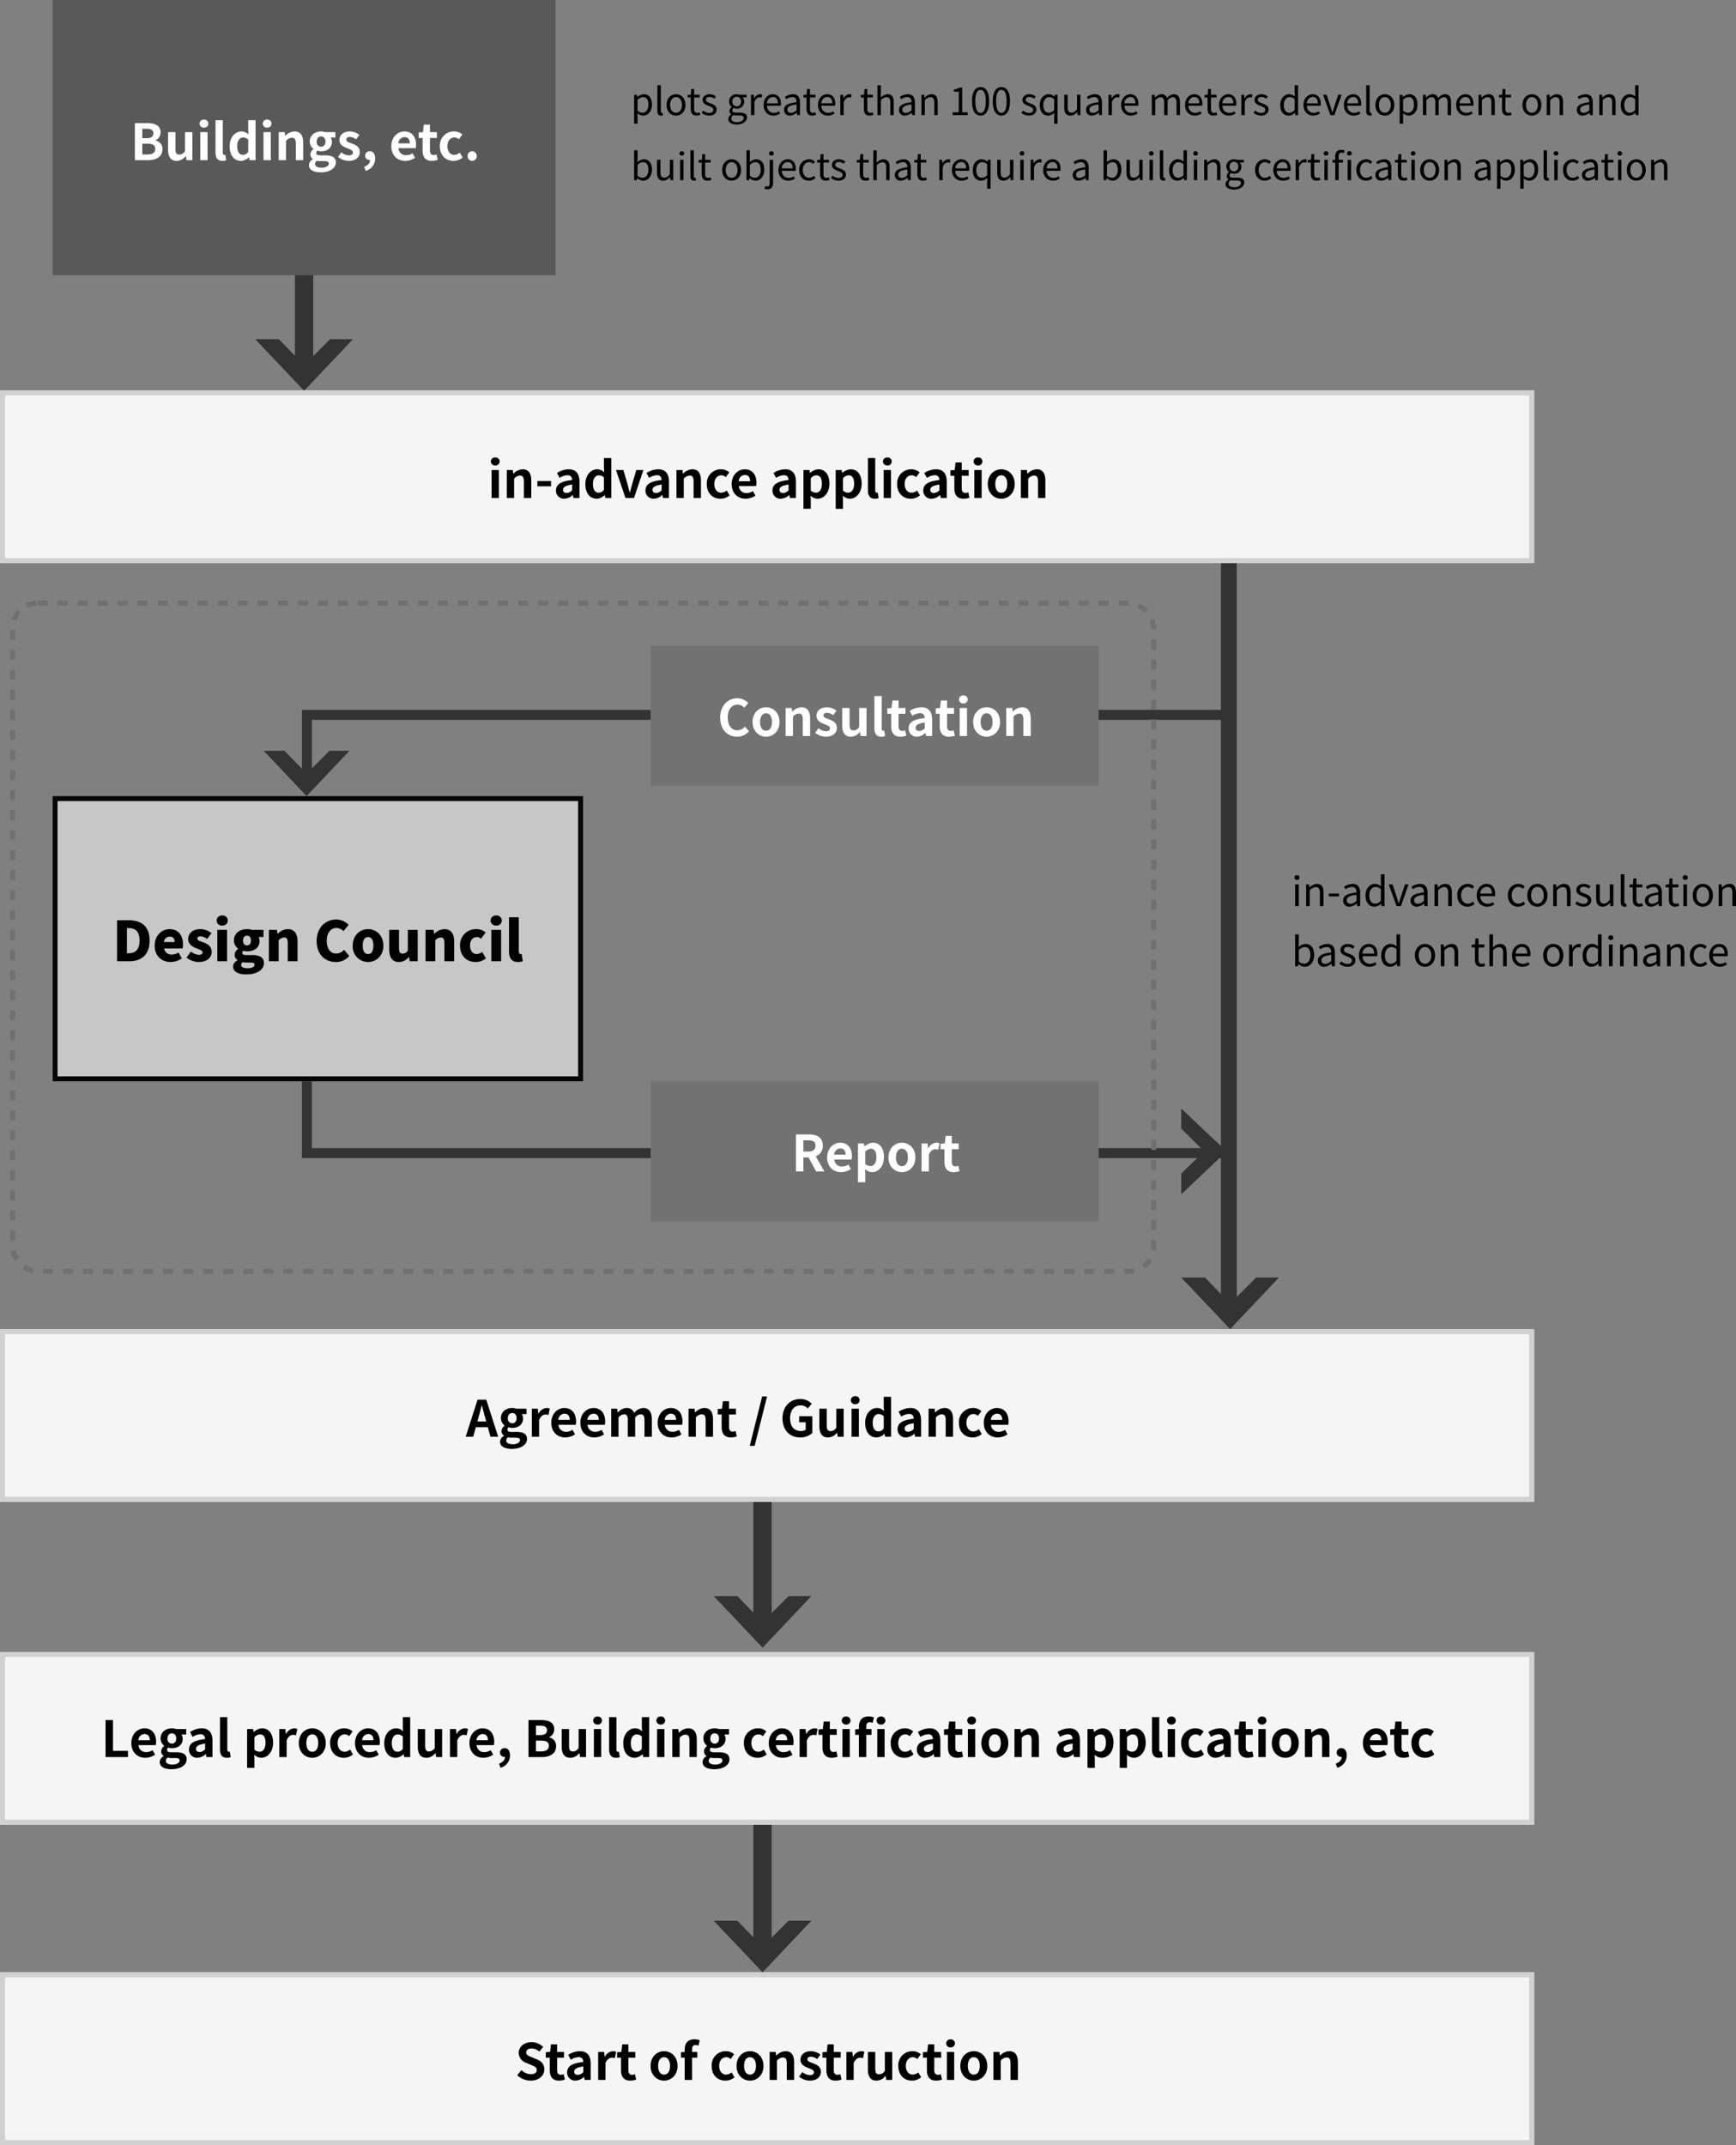 <svg xmlns="http://www.w3.org/2000/svg" width="693.666" height="857.088" viewBox="0 0 693.666 857.088">
  <rect x="0" y="0" width="693.666" height="857.088" fill="#808080" stroke="none"/>
  <g id="img01" transform="translate(-611 -37)">
    <g id="グループ_1" data-name="グループ 1" transform="translate(0 12.088)">
      <rect id="長方形_16" data-name="長方形 16" width="70.441" height="7.319" transform="translate(919.342 603) rotate(90)" fill="#343333"/>
      <path id="パス_2" data-name="パス 2" d="M2319.716,516l10.076,10.406L2340.175,516h9.11l-19.492,20.609L2310.25,516Z" transform="translate(-1414.084 146.679)" fill="#343333"/>
    </g>
    <g id="グループ_3" data-name="グループ 3" transform="translate(-8.483 18.8)">
      <rect id="長方形_16-2" data-name="長方形 16" width="298.241" height="6.319" transform="translate(1113.659 241.2) rotate(90)" fill="#343333"/>
      <path id="パス_2-2" data-name="パス 2" d="M2319.716,516l10.076,10.406L2340.175,516h9.11l-19.492,20.609L2310.25,516Z" transform="translate(-1218.767 12.679)" fill="#343333"/>
    </g>
    <path id="パス_2-3" data-name="パス 2" d="M2318.564,516l8.85,9.139,9.119-9.139h8l-17.119,18.1L2310.25,516Z" transform="translate(-1593.891 -179.012)" fill="#343333"/>
    <path id="パス_6" data-name="パス 6" d="M2318.564,516l8.85,9.139,9.119-9.139h8l-17.119,18.1L2310.25,516Z" transform="translate(567 2824.479) rotate(-90)" fill="#343333"/>
    <g id="グループ_2" data-name="グループ 2" transform="translate(-183.183 -490.144)">
      <rect id="長方形_16-3" data-name="長方形 16" width="70.441" height="7.319" transform="translate(919.342 603) rotate(90)" fill="#343333"/>
      <path id="パス_2-4" data-name="パス 2" d="M2319.716,516l10.076,10.406L2340.175,516h9.11l-19.492,20.609L2310.25,516Z" transform="translate(-1414.084 146.679)" fill="#343333"/>
    </g>
    <rect id="長方形_17" data-name="長方形 17" width="70.441" height="7.319" transform="translate(919.342 744.8) rotate(90)" fill="#343333"/>
    <g id="長方形_5" data-name="長方形 5" transform="translate(611 193)" fill="#f5f5f5" stroke="#d1d1d1" stroke-width="2">
      <rect width="613" height="69" stroke="none"/>
      <rect x="1" y="1" width="611" height="67" fill="none"/>
    </g>
    <g id="長方形_10" data-name="長方形 10" transform="translate(611 568.088)" fill="#f5f5f5" stroke="#d1d1d1" stroke-width="2">
      <rect width="613" height="69" stroke="none"/>
      <rect x="1" y="1" width="611" height="67" fill="none"/>
    </g>
    <g id="長方形_11" data-name="長方形 11" transform="translate(611 697.088)" fill="#f5f5f5" stroke="#d1d1d1" stroke-width="2">
      <rect width="613" height="69" stroke="none"/>
      <rect x="1" y="1" width="611" height="67" fill="none"/>
    </g>
    <g id="長方形_12" data-name="長方形 12" transform="translate(611 825.088)" fill="#f5f5f5" stroke="#d1d1d1" stroke-width="2">
      <rect width="613" height="69" stroke="none"/>
      <rect x="1" y="1" width="611" height="67" fill="none"/>
    </g>
    <g id="長方形_7" data-name="長方形 7" transform="translate(632 355.088)" fill="#c7c7c7" stroke="#060606" stroke-width="2">
      <rect width="212" height="114" stroke="none"/>
      <rect x="1" y="1" width="210" height="112" fill="none"/>
    </g>
    <rect id="長方形_15" data-name="長方形 15" width="201" height="110" transform="translate(632 37)" fill="#595959"/>
    <path id="パス_29" data-name="パス 29" d="M-80.223,0h4.928c4.774,0,8.074-2.574,8.074-8.272s-3.3-8.1-8.294-8.1h-4.708Zm3.938-3.168V-13.244h.528c2.64,0,4.51,1.078,4.51,4.972s-1.87,5.1-4.51,5.1ZM-58.839.308a8.092,8.092,0,0,0,4.488-1.43l-1.3-2.354a5.094,5.094,0,0,1-2.64.792A2.861,2.861,0,0,1-61.413-5.1h7.348a7.116,7.116,0,0,0,.176-1.672c0-3.432-1.76-6.05-5.368-6.05-3.036,0-5.94,2.508-5.94,6.578C-65.2-2.112-62.425.308-58.839.308Zm-2.64-7.964a2.314,2.314,0,0,1,2.288-2.178c1.43,0,1.98.924,1.98,2.178ZM-47.641.308c3.41,0,5.214-1.782,5.214-4.092,0-2.266-1.738-3.168-3.3-3.762-1.3-.462-2.442-.748-2.442-1.5,0-.594.44-.9,1.32-.9a4.805,4.805,0,0,1,2.6,1.056l1.76-2.332a7.274,7.274,0,0,0-4.488-1.606c-2.9,0-4.84,1.606-4.84,3.982,0,2.068,1.76,3.08,3.256,3.674,1.276.506,2.486.858,2.486,1.606,0,.616-.44.99-1.474.99a5.3,5.3,0,0,1-3.168-1.32l-1.738,2.442A8.039,8.039,0,0,0-47.641.308ZM-40.161,0h3.894V-12.518h-3.894ZM-38.2-14.256a2.041,2.041,0,0,0,2.222-2A2.045,2.045,0,0,0-38.2-18.282a2.052,2.052,0,0,0-2.244,2.024A2.048,2.048,0,0,0-38.2-14.256Zm9.592,19.514c4.356,0,7.084-1.87,7.084-4.51,0-2.266-1.738-3.212-4.818-3.212h-1.98c-1.342,0-1.848-.264-1.848-.836a1.019,1.019,0,0,1,.4-.88,5.566,5.566,0,0,0,1.474.22c2.772,0,4.994-1.276,4.994-4.2a3.289,3.289,0,0,0-.352-1.518h1.936v-2.838h-4.6a6.131,6.131,0,0,0-1.98-.308c-2.706,0-5.236,1.5-5.236,4.554a4.009,4.009,0,0,0,1.694,3.234v.088a3.018,3.018,0,0,0-1.386,2.332A2.431,2.431,0,0,0-32.087-.462v.11a2.774,2.774,0,0,0-1.782,2.464C-33.869,4.356-31.493,5.258-28.611,5.258ZM-28.3-6.314c-.9,0-1.584-.66-1.584-1.958,0-1.276.682-1.936,1.584-1.936.924,0,1.584.66,1.584,1.936C-26.719-6.974-27.379-6.314-28.3-6.314Zm.308,9.13c-1.606,0-2.662-.44-2.662-1.32A1.475,1.475,0,0,1-30.063.374a6.7,6.7,0,0,0,1.782.154h1.188c1.166,0,1.826.154,1.826.9C-25.267,2.222-26.389,2.816-27.995,2.816ZM-19.547,0h3.894V-8.36a2.993,2.993,0,0,1,2.178-1.122c.99,0,1.452.506,1.452,2.222V0h3.916V-7.744c0-3.124-1.166-5.082-3.894-5.082a5.662,5.662,0,0,0-4,1.87h-.088l-.264-1.562h-3.19ZM7.205.308a6.812,6.812,0,0,0,5.346-2.42L10.483-4.576a4.254,4.254,0,0,1-3.124,1.5c-2.31,0-3.806-1.892-3.806-5.148,0-3.19,1.738-5.082,3.85-5.082a4.06,4.06,0,0,1,2.838,1.276l2.068-2.508a6.973,6.973,0,0,0-4.972-2.134c-4.158,0-7.81,3.124-7.81,8.58C-.473-2.552,3.047.308,7.205.308Zm12.87,0c3.168,0,6.116-2.42,6.116-6.556,0-4.158-2.948-6.578-6.116-6.578-3.19,0-6.138,2.42-6.138,6.578A6.164,6.164,0,0,0,20.075.308Zm0-3.168c-1.474,0-2.134-1.32-2.134-3.388,0-2.09.66-3.41,2.134-3.41,1.452,0,2.112,1.32,2.112,3.41C22.187-4.18,21.527-2.86,20.075-2.86ZM32.417.308a4.865,4.865,0,0,0,3.916-2.024h.088L36.707,0H39.9V-12.518H35.981v8.206a2.367,2.367,0,0,1-2.09,1.276c-.99,0-1.452-.484-1.452-2.222v-7.26H28.523v7.744C28.523-1.65,29.689.308,32.417.308ZM43.043,0h3.894V-8.36a2.993,2.993,0,0,1,2.178-1.122c.99,0,1.452.506,1.452,2.222V0h3.916V-7.744c0-3.124-1.166-5.082-3.894-5.082a5.662,5.662,0,0,0-4,1.87H46.5l-.264-1.562h-3.19Zm20,.308a6.238,6.238,0,0,0,4.114-1.474l-1.5-2.574a3.589,3.589,0,0,1-2.178.88c-1.54,0-2.662-1.32-2.662-3.388,0-2.09,1.078-3.41,2.794-3.41a2.387,2.387,0,0,1,1.606.682l1.826-2.508a5.417,5.417,0,0,0-3.652-1.342,6.338,6.338,0,0,0-6.578,6.578C56.815-2.112,59.521.308,63.041.308ZM69.333,0h3.894V-12.518H69.333Zm1.958-14.256a2.041,2.041,0,0,0,2.222-2,2.045,2.045,0,0,0-2.222-2.024,2.052,2.052,0,0,0-2.244,2.024A2.048,2.048,0,0,0,71.291-14.256ZM79.959.308a5.121,5.121,0,0,0,1.936-.33L81.433-2.9a1.823,1.823,0,0,1-.44.044c-.308,0-.7-.242-.7-1.056V-17.578H76.395V-4.07C76.395-1.452,77.275.308,79.959.308Z" transform="translate(738 421.088)"/>
    <path id="パス_28" data-name="パス 28" d="M-68.1,0h5.28c3.26,0,5.74-1.38,5.74-4.36a3.365,3.365,0,0,0-2.78-3.5v-.1a3.357,3.357,0,0,0,2.02-3.2c0-2.76-2.32-3.64-5.36-3.64h-4.9Zm2.96-8.78v-3.76h1.76c1.78,0,2.66.52,2.66,1.82,0,1.18-.82,1.94-2.7,1.94Zm0,6.5v-4.3h2.06c2.04,0,3.12.6,3.12,2.04,0,1.54-1.1,2.26-3.12,2.26ZM-51.4.28A4.5,4.5,0,0,0-47.82-1.6h.08l.22,1.6h2.4V-11.2h-2.94v7.56a2.7,2.7,0,0,1-2.28,1.4c-1.08,0-1.56-.6-1.56-2.34V-11.2h-2.94v7C-54.84-1.4-53.8.28-51.4.28ZM-41.98,0h2.92V-11.2h-2.92Zm1.48-13a1.628,1.628,0,0,0,1.74-1.6,1.6,1.6,0,0,0-1.74-1.6,1.611,1.611,0,0,0-1.76,1.6A1.634,1.634,0,0,0-40.5-13ZM-33.14.28A4,4,0,0,0-31.62.02l-.36-2.18a1.657,1.657,0,0,1-.4.04c-.28,0-.6-.22-.6-.88V-15.96H-35.9V-3.14C-35.9-1.06-35.18.28-33.14.28Zm7.48,0a4.645,4.645,0,0,0,3.1-1.44h.06L-22.26,0h2.38V-15.96h-2.94v3.94l.12,1.76a3.855,3.855,0,0,0-2.84-1.22c-2.42,0-4.7,2.24-4.7,5.9S-28.44.28-25.66.28Zm.76-2.42c-1.48,0-2.32-1.16-2.32-3.48,0-2.24,1.06-3.44,2.32-3.44a2.976,2.976,0,0,1,2.08.84V-3.3A2.491,2.491,0,0,1-24.9-2.14ZM-16.72,0h2.92V-11.2h-2.92Zm1.48-13a1.628,1.628,0,0,0,1.74-1.6,1.6,1.6,0,0,0-1.74-1.6A1.611,1.611,0,0,0-17-14.6,1.634,1.634,0,0,0-15.24-13Zm4.6,13h2.92V-7.7A3.218,3.218,0,0,1-5.38-8.96c1.1,0,1.58.62,1.58,2.34V0H-.86V-6.98c0-2.82-1.04-4.5-3.46-4.5A5.162,5.162,0,0,0-7.96-9.72h-.08l-.2-1.48h-2.4ZM6.12,4.86c3.74,0,6.08-1.72,6.08-3.98,0-1.96-1.46-2.8-4.16-2.8H6.14c-1.32,0-1.76-.32-1.76-.92a1.116,1.116,0,0,1,.48-.96,4.77,4.77,0,0,0,1.44.26c2.4,0,4.32-1.28,4.32-3.8a2.818,2.818,0,0,0-.52-1.7h1.92V-11.2H7.98a5.269,5.269,0,0,0-1.68-.28c-2.38,0-4.52,1.42-4.52,4.06A3.7,3.7,0,0,0,3.26-4.5v.08a2.779,2.779,0,0,0-1.24,2.1A2.123,2.123,0,0,0,3.04-.44v.1a2.719,2.719,0,0,0-1.6,2.32C1.44,3.96,3.48,4.86,6.12,4.86ZM6.3-5.36A1.817,1.817,0,0,1,4.54-7.42c0-1.32.76-2.06,1.76-2.06s1.74.74,1.74,2.06S7.28-5.36,6.3-5.36ZM6.56,3C4.92,3,3.88,2.46,3.88,1.52A1.68,1.68,0,0,1,4.62.22,6.321,6.321,0,0,0,6.18.38H7.54c1.2,0,1.86.2,1.86,1C9.4,2.26,8.24,3,6.56,3ZM17.32.28c2.92,0,4.46-1.58,4.46-3.54,0-2.08-1.64-2.82-3.12-3.38-1.18-.44-2.28-.74-2.28-1.56,0-.64.48-1.08,1.48-1.08a4.312,4.312,0,0,1,2.42.96L21.6-10.1a6.269,6.269,0,0,0-3.82-1.38c-2.52,0-4.16,1.42-4.16,3.44,0,1.86,1.64,2.72,3.06,3.26,1.18.46,2.34.84,2.34,1.68,0,.7-.5,1.18-1.62,1.18a4.862,4.862,0,0,1-3-1.22L13.06-1.3A7.057,7.057,0,0,0,17.32.28Zm6.8,3.98A5.046,5.046,0,0,0,27.9-.66c0-1.82-.76-2.9-2.12-2.9a1.769,1.769,0,0,0-1.9,1.74A1.727,1.727,0,0,0,25.72-.08h.18c0,1.16-.86,2.16-2.4,2.74ZM39.92.28A7.065,7.065,0,0,0,43.84-.96l-1-1.8a4.616,4.616,0,0,1-2.52.78,2.943,2.943,0,0,1-3.1-2.8h6.9a5.464,5.464,0,0,0,.14-1.34c0-3.1-1.6-5.36-4.68-5.36-2.68,0-5.22,2.26-5.22,5.9C34.36-1.9,36.8.28,39.92.28Zm-2.74-7A2.525,2.525,0,0,1,39.62-9.2c1.44,0,2.12.96,2.12,2.48Zm13.36,7A7.238,7.238,0,0,0,52.9-.14l-.48-2.14a3.272,3.272,0,0,1-1.1.24c-1,0-1.52-.6-1.52-1.88V-8.88h2.76V-11.2H49.8v-3H47.34l-.34,3-1.72.14v2.18h1.58v4.96C46.86-1.4,47.88.28,50.54.28Zm8.68,0a5.556,5.556,0,0,0,3.66-1.36L61.72-3.02a3.478,3.478,0,0,1-2.18.9c-1.62,0-2.78-1.36-2.78-3.46,0-2.12,1.16-3.5,2.86-3.5a2.557,2.557,0,0,1,1.72.74l1.4-1.9a4.9,4.9,0,0,0-3.26-1.24,5.592,5.592,0,0,0-5.72,5.9C53.76-1.88,56.12.28,59.22.28Zm7.44,0A1.842,1.842,0,0,0,68.5-1.64a1.842,1.842,0,0,0-1.84-1.92,1.838,1.838,0,0,0-1.82,1.92A1.838,1.838,0,0,0,66.66.28Z" transform="translate(733 101)" fill="#fff"/>
    <path id="パス_27" data-name="パス 27" d="M-110.58,0h2.92V-11.2h-2.92Zm1.48-13a1.628,1.628,0,0,0,1.74-1.6,1.6,1.6,0,0,0-1.74-1.6,1.611,1.611,0,0,0-1.76,1.6A1.634,1.634,0,0,0-109.1-13Zm4.6,13h2.92V-7.7a3.218,3.218,0,0,1,2.34-1.26c1.1,0,1.58.62,1.58,2.34V0h2.94V-6.98c0-2.82-1.04-4.5-3.46-4.5a5.162,5.162,0,0,0-3.64,1.76h-.08l-.2-1.48h-2.4Zm12.22-4.68h5.46v-2.1h-5.46ZM-81.52.28A5.266,5.266,0,0,0-78.14-1.2h.06l.22,1.2h2.4V-6.54c0-3.24-1.46-4.94-4.3-4.94A8.947,8.947,0,0,0-84.44-10l1.06,1.94A6.328,6.328,0,0,1-80.3-9.12c1.38,0,1.86.84,1.9,1.94-4.5.48-6.44,1.74-6.44,4.14A3.181,3.181,0,0,0-81.52.28Zm.96-2.3c-.86,0-1.48-.38-1.48-1.26,0-1,.92-1.74,3.64-2.1v2.26A2.969,2.969,0,0,1-80.56-2.02ZM-68.52.28a4.645,4.645,0,0,0,3.1-1.44h.06L-65.12,0h2.38V-15.96h-2.94v3.94l.12,1.76a3.855,3.855,0,0,0-2.84-1.22c-2.42,0-4.7,2.24-4.7,5.9S-71.3.28-68.52.28Zm.76-2.42c-1.48,0-2.32-1.16-2.32-3.48,0-2.24,1.06-3.44,2.32-3.44a2.976,2.976,0,0,1,2.08.84V-3.3A2.491,2.491,0,0,1-67.76-2.14ZM-57.06,0h3.4l3.74-11.2h-2.82l-1.64,5.58c-.3,1.1-.62,2.26-.9,3.4h-.1c-.3-1.14-.62-2.3-.9-3.4l-1.64-5.58h-2.96Zm11.3.28A5.266,5.266,0,0,0-42.38-1.2h.06L-42.1,0h2.4V-6.54c0-3.24-1.46-4.94-4.3-4.94A8.947,8.947,0,0,0-48.68-10l1.06,1.94a6.328,6.328,0,0,1,3.08-1.06c1.38,0,1.86.84,1.9,1.94-4.5.48-6.44,1.74-6.44,4.14A3.181,3.181,0,0,0-45.76.28Zm.96-2.3c-.86,0-1.48-.38-1.48-1.26,0-1,.92-1.74,3.64-2.1v2.26A2.969,2.969,0,0,1-44.8-2.02ZM-36.7,0h2.92V-7.7a3.218,3.218,0,0,1,2.34-1.26c1.1,0,1.58.62,1.58,2.34V0h2.94V-6.98c0-2.82-1.04-4.5-3.46-4.5a5.162,5.162,0,0,0-3.64,1.76h-.08l-.2-1.48h-2.4Zm17.58.28a5.556,5.556,0,0,0,3.66-1.36l-1.16-1.94a3.478,3.478,0,0,1-2.18.9c-1.62,0-2.78-1.36-2.78-3.46,0-2.12,1.16-3.5,2.86-3.5A2.557,2.557,0,0,1-17-8.34l1.4-1.9a4.9,4.9,0,0,0-3.26-1.24,5.592,5.592,0,0,0-5.72,5.9C-24.58-1.88-22.22.28-19.12.28Zm10.04,0A7.065,7.065,0,0,0-5.16-.96l-1-1.8a4.616,4.616,0,0,1-2.52.78,2.943,2.943,0,0,1-3.1-2.8h6.9a5.464,5.464,0,0,0,.14-1.34c0-3.1-1.6-5.36-4.68-5.36-2.68,0-5.22,2.26-5.22,5.9C-14.64-1.9-12.2.28-9.08.28Zm-2.74-7A2.525,2.525,0,0,1-9.38-9.2c1.44,0,2.12.96,2.12,2.48Zm16.8,7A5.266,5.266,0,0,0,8.36-1.2h.06L8.64,0h2.4V-6.54c0-3.24-1.46-4.94-4.3-4.94A8.947,8.947,0,0,0,2.06-10L3.12-8.06A6.328,6.328,0,0,1,6.2-9.12c1.38,0,1.86.84,1.9,1.94C3.6-6.7,1.66-5.44,1.66-3.04A3.181,3.181,0,0,0,4.98.28Zm.96-2.3c-.86,0-1.48-.38-1.48-1.26,0-1,.92-1.74,3.64-2.1v2.26A2.969,2.969,0,0,1,5.94-2.02Zm8.1,6.32h2.92V.9L16.88-.94A4.163,4.163,0,0,0,19.66.28c2.46,0,4.76-2.22,4.76-6.06,0-3.44-1.64-5.7-4.4-5.7a5.317,5.317,0,0,0-3.3,1.44h-.08l-.2-1.16h-2.4ZM19-2.14a3.134,3.134,0,0,1-2.04-.84V-7.9a3.158,3.158,0,0,1,2.22-1.16c1.54,0,2.22,1.18,2.22,3.32C21.4-3.3,20.36-2.14,19-2.14ZM26.92,4.3h2.92V.9L29.76-.94A4.163,4.163,0,0,0,32.54.28C35,.28,37.3-1.94,37.3-5.78c0-3.44-1.64-5.7-4.4-5.7a5.317,5.317,0,0,0-3.3,1.44h-.08l-.2-1.16h-2.4Zm4.96-6.44a3.134,3.134,0,0,1-2.04-.84V-7.9a3.158,3.158,0,0,1,2.22-1.16c1.54,0,2.22,1.18,2.22,3.32C34.28-3.3,33.24-2.14,31.88-2.14ZM42.56.28A4,4,0,0,0,44.08.02l-.36-2.18a1.657,1.657,0,0,1-.4.04c-.28,0-.6-.22-.6-.88V-15.96H39.8V-3.14C39.8-1.06,40.52.28,42.56.28ZM46.1,0h2.92V-11.2H46.1Zm1.48-13a1.628,1.628,0,0,0,1.74-1.6,1.6,1.6,0,0,0-1.74-1.6,1.611,1.611,0,0,0-1.76,1.6A1.634,1.634,0,0,0,47.58-13ZM56.94.28A5.556,5.556,0,0,0,60.6-1.08L59.44-3.02a3.478,3.478,0,0,1-2.18.9c-1.62,0-2.78-1.36-2.78-3.46,0-2.12,1.16-3.5,2.86-3.5a2.557,2.557,0,0,1,1.72.74l1.4-1.9a4.9,4.9,0,0,0-3.26-1.24,5.592,5.592,0,0,0-5.72,5.9C51.48-1.88,53.84.28,56.94.28Zm8.3,0A5.266,5.266,0,0,0,68.62-1.2h.06L68.9,0h2.4V-6.54c0-3.24-1.46-4.94-4.3-4.94A8.947,8.947,0,0,0,62.32-10l1.06,1.94a6.328,6.328,0,0,1,3.08-1.06c1.38,0,1.86.84,1.9,1.94-4.5.48-6.44,1.74-6.44,4.14A3.181,3.181,0,0,0,65.24.28Zm.96-2.3c-.86,0-1.48-.38-1.48-1.26,0-1,.92-1.74,3.64-2.1v2.26A2.969,2.969,0,0,1,66.2-2.02ZM78.02.28a7.238,7.238,0,0,0,2.36-.42L79.9-2.28a3.272,3.272,0,0,1-1.1.24c-1,0-1.52-.6-1.52-1.88V-8.88h2.76V-11.2H77.28v-3H74.82l-.34,3-1.72.14v2.18h1.58v4.96C74.34-1.4,75.36.28,78.02.28ZM82.32,0h2.92V-11.2H82.32ZM83.8-13a1.628,1.628,0,0,0,1.74-1.6,1.6,1.6,0,0,0-1.74-1.6,1.611,1.611,0,0,0-1.76,1.6A1.634,1.634,0,0,0,83.8-13ZM93.08.28c2.8,0,5.38-2.16,5.38-5.86,0-3.74-2.58-5.9-5.38-5.9S87.7-9.32,87.7-5.58C87.7-1.88,90.28.28,93.08.28Zm0-2.4c-1.52,0-2.38-1.36-2.38-3.46,0-2.12.86-3.5,2.38-3.5s2.38,1.38,2.38,3.5C95.46-3.48,94.6-2.12,93.08-2.12ZM100.92,0h2.92V-7.7a3.218,3.218,0,0,1,2.34-1.26c1.1,0,1.58.62,1.58,2.34V0h2.94V-6.98c0-2.82-1.04-4.5-3.46-4.5a5.162,5.162,0,0,0-3.64,1.76h-.08l-.2-1.48h-2.4Z" transform="translate(918 236)"/>
    <path id="パス_26" data-name="パス 26" d="M-104.24-6.1l.44-1.62c.44-1.54.88-3.22,1.26-4.84h.08c.44,1.6.84,3.3,1.3,4.84l.44,1.62Zm5.2,6.1h3.1l-4.76-14.8h-3.48L-108.92,0h3l1.04-3.8h4.8Zm8.54,4.86c3.74,0,6.08-1.72,6.08-3.98,0-1.96-1.46-2.8-4.16-2.8h-1.9c-1.32,0-1.76-.32-1.76-.92a1.116,1.116,0,0,1,.48-.96,4.77,4.77,0,0,0,1.44.26c2.4,0,4.32-1.28,4.32-3.8a2.818,2.818,0,0,0-.52-1.7h1.92V-11.2h-4.04a5.269,5.269,0,0,0-1.68-.28c-2.38,0-4.52,1.42-4.52,4.06A3.7,3.7,0,0,0-93.36-4.5v.08a2.779,2.779,0,0,0-1.24,2.1A2.123,2.123,0,0,0-93.58-.44v.1a2.719,2.719,0,0,0-1.6,2.32C-95.18,3.96-93.14,4.86-90.5,4.86Zm.18-10.22a1.817,1.817,0,0,1-1.76-2.06c0-1.32.76-2.06,1.76-2.06s1.74.74,1.74,2.06S-89.34-5.36-90.32-5.36ZM-90.06,3c-1.64,0-2.68-.54-2.68-1.48A1.68,1.68,0,0,1-92,.22a6.321,6.321,0,0,0,1.56.16h1.36c1.2,0,1.86.2,1.86,1C-87.22,2.26-88.38,3-90.06,3Zm7.56-3h2.92V-6.68c.64-1.62,1.7-2.2,2.58-2.2a3.53,3.53,0,0,1,1.16.18l.52-2.54a3.168,3.168,0,0,0-1.32-.24,3.88,3.88,0,0,0-3.18,2.26h-.08l-.2-1.98h-2.4Zm13.34.28A7.065,7.065,0,0,0-65.24-.96l-1-1.8a4.616,4.616,0,0,1-2.52.78,2.943,2.943,0,0,1-3.1-2.8h6.9a5.464,5.464,0,0,0,.14-1.34c0-3.1-1.6-5.36-4.68-5.36-2.68,0-5.22,2.26-5.22,5.9C-74.72-1.9-72.28.28-69.16.28Zm-2.74-7A2.525,2.525,0,0,1-69.46-9.2c1.44,0,2.12.96,2.12,2.48Zm14.36,7A7.065,7.065,0,0,0-53.62-.96l-1-1.8a4.616,4.616,0,0,1-2.52.78,2.943,2.943,0,0,1-3.1-2.8h6.9a5.464,5.464,0,0,0,.14-1.34c0-3.1-1.6-5.36-4.68-5.36-2.68,0-5.22,2.26-5.22,5.9C-63.1-1.9-60.66.28-57.54.28Zm-2.74-7A2.525,2.525,0,0,1-57.84-9.2c1.44,0,2.12.96,2.12,2.48ZM-50.78,0h2.92V-7.7A3.268,3.268,0,0,1-45.7-8.96c1.06,0,1.56.62,1.56,2.34V0h2.94V-7.7a3.268,3.268,0,0,1,2.16-1.26c1.06,0,1.56.62,1.56,2.34V0h2.94V-6.98c0-2.82-1.1-4.5-3.48-4.5a4.967,4.967,0,0,0-3.56,1.96,3.048,3.048,0,0,0-3.08-1.96A4.716,4.716,0,0,0-48.1-9.7h-.08l-.2-1.5h-2.4Zm24.14.28A7.065,7.065,0,0,0-22.72-.96l-1-1.8a4.616,4.616,0,0,1-2.52.78,2.943,2.943,0,0,1-3.1-2.8h6.9a5.464,5.464,0,0,0,.14-1.34c0-3.1-1.6-5.36-4.68-5.36-2.68,0-5.22,2.26-5.22,5.9C-32.2-1.9-29.76.28-26.64.28Zm-2.74-7A2.525,2.525,0,0,1-26.94-9.2c1.44,0,2.12.96,2.12,2.48ZM-19.88,0h2.92V-7.7a3.218,3.218,0,0,1,2.34-1.26c1.1,0,1.58.62,1.58,2.34V0h2.94V-6.98c0-2.82-1.04-4.5-3.46-4.5A5.162,5.162,0,0,0-17.2-9.72h-.08l-.2-1.48h-2.4ZM-2.96.28A7.238,7.238,0,0,0-.6-.14l-.48-2.14a3.272,3.272,0,0,1-1.1.24c-1,0-1.52-.6-1.52-1.88V-8.88H-.94V-11.2H-3.7v-3H-6.16l-.34,3-1.72.14v2.18h1.58v4.96C-6.64-1.4-5.62.28-2.96.28ZM4.58,3.64H6.54L11.5-16.1H9.54ZM24.78.28a6.969,6.969,0,0,0,4.8-1.78V-8.18H24.32v2.42h2.62v2.92a2.984,2.984,0,0,1-1.86.56c-2.9,0-4.38-1.94-4.38-5.16,0-3.18,1.72-5.1,4.18-5.1a3.886,3.886,0,0,1,2.9,1.24l1.58-1.88a6.228,6.228,0,0,0-4.58-1.9c-3.94,0-7.1,2.86-7.1,7.74C17.68-2.4,20.74.28,24.78.28Zm11.06,0A4.5,4.5,0,0,0,39.42-1.6h.08L39.72,0h2.4V-11.2H39.18v7.56a2.7,2.7,0,0,1-2.28,1.4c-1.08,0-1.56-.6-1.56-2.34V-11.2H32.4v7C32.4-1.4,33.44.28,35.84.28ZM45.26,0h2.92V-11.2H45.26Zm1.48-13a1.628,1.628,0,0,0,1.74-1.6,1.6,1.6,0,0,0-1.74-1.6,1.611,1.611,0,0,0-1.76,1.6A1.634,1.634,0,0,0,46.74-13ZM55.28.28a4.646,4.646,0,0,0,3.1-1.44h.06L58.68,0h2.38V-15.96H58.12v3.94l.12,1.76a3.855,3.855,0,0,0-2.84-1.22c-2.42,0-4.7,2.24-4.7,5.9S52.5.28,55.28.28Zm.76-2.42c-1.48,0-2.32-1.16-2.32-3.48,0-2.24,1.06-3.44,2.32-3.44a2.976,2.976,0,0,1,2.08.84V-3.3A2.491,2.491,0,0,1,56.04-2.14ZM66.98.28A5.266,5.266,0,0,0,70.36-1.2h.06L70.64,0h2.4V-6.54c0-3.24-1.46-4.94-4.3-4.94A8.947,8.947,0,0,0,64.06-10l1.06,1.94A6.328,6.328,0,0,1,68.2-9.12c1.38,0,1.86.84,1.9,1.94-4.5.48-6.44,1.74-6.44,4.14A3.181,3.181,0,0,0,66.98.28Zm.96-2.3c-.86,0-1.48-.38-1.48-1.26,0-1,.92-1.74,3.64-2.1v2.26A2.969,2.969,0,0,1,67.94-2.02ZM76.04,0h2.92V-7.7A3.218,3.218,0,0,1,81.3-8.96c1.1,0,1.58.62,1.58,2.34V0h2.94V-6.98c0-2.82-1.04-4.5-3.46-4.5a5.162,5.162,0,0,0-3.64,1.76h-.08l-.2-1.48h-2.4ZM93.62.28a5.556,5.556,0,0,0,3.66-1.36L96.12-3.02a3.478,3.478,0,0,1-2.18.9c-1.62,0-2.78-1.36-2.78-3.46,0-2.12,1.16-3.5,2.86-3.5a2.557,2.557,0,0,1,1.72.74l1.4-1.9a4.9,4.9,0,0,0-3.26-1.24,5.592,5.592,0,0,0-5.72,5.9C88.16-1.88,90.52.28,93.62.28Zm10.04,0a7.065,7.065,0,0,0,3.92-1.24l-1-1.8a4.616,4.616,0,0,1-2.52.78,2.943,2.943,0,0,1-3.1-2.8h6.9A5.464,5.464,0,0,0,108-6.12c0-3.1-1.6-5.36-4.68-5.36-2.68,0-5.22,2.26-5.22,5.9C98.1-1.9,100.54.28,103.66.28Zm-2.74-7a2.525,2.525,0,0,1,2.44-2.48c1.44,0,2.12.96,2.12,2.48Z" transform="translate(906 611.088)"/>
    <path id="パス_25" data-name="パス 25" d="M-264.82,0h8.96V-2.48h-6V-14.8h-2.96Zm15.86.28a7.065,7.065,0,0,0,3.92-1.24l-1-1.8a4.616,4.616,0,0,1-2.52.78,2.943,2.943,0,0,1-3.1-2.8h6.9a5.464,5.464,0,0,0,.14-1.34c0-3.1-1.6-5.36-4.68-5.36-2.68,0-5.22,2.26-5.22,5.9C-254.52-1.9-252.08.28-248.96.28Zm-2.74-7a2.525,2.525,0,0,1,2.44-2.48c1.44,0,2.12.96,2.12,2.48Zm13.2,11.58c3.74,0,6.08-1.72,6.08-3.98,0-1.96-1.46-2.8-4.16-2.8h-1.9c-1.32,0-1.76-.32-1.76-.92a1.116,1.116,0,0,1,.48-.96,4.77,4.77,0,0,0,1.44.26c2.4,0,4.32-1.28,4.32-3.8a2.818,2.818,0,0,0-.52-1.7h1.92V-11.2h-4.04a5.269,5.269,0,0,0-1.68-.28c-2.38,0-4.52,1.42-4.52,4.06a3.7,3.7,0,0,0,1.48,2.92v.08a2.779,2.779,0,0,0-1.24,2.1,2.123,2.123,0,0,0,1.02,1.88v.1a2.719,2.719,0,0,0-1.6,2.32C-243.18,3.96-241.14,4.86-238.5,4.86Zm.18-10.22a1.817,1.817,0,0,1-1.76-2.06c0-1.32.76-2.06,1.76-2.06s1.74.74,1.74,2.06S-237.34-5.36-238.32-5.36Zm.26,8.36c-1.64,0-2.68-.54-2.68-1.48A1.68,1.68,0,0,1-240,.22a6.321,6.321,0,0,0,1.56.16h1.36c1.2,0,1.86.2,1.86,1C-235.22,2.26-236.38,3-238.06,3Zm9.9-2.72a5.266,5.266,0,0,0,3.38-1.48h.06l.22,1.2h2.4V-6.54c0-3.24-1.46-4.94-4.3-4.94A8.947,8.947,0,0,0-231.08-10l1.06,1.94a6.328,6.328,0,0,1,3.08-1.06c1.38,0,1.86.84,1.9,1.94-4.5.48-6.44,1.74-6.44,4.14A3.181,3.181,0,0,0-228.16.28Zm.96-2.3c-.86,0-1.48-.38-1.48-1.26,0-1,.92-1.74,3.64-2.1v2.26A2.969,2.969,0,0,1-227.2-2.02Zm10.86,2.3a4,4,0,0,0,1.52-.26l-.36-2.18a1.657,1.657,0,0,1-.4.04c-.28,0-.6-.22-.6-.88V-15.96h-2.92V-3.14C-219.1-1.06-218.38.28-216.34.28Zm8.08,4.02h2.92V.9l-.08-1.84A4.163,4.163,0,0,0-202.64.28c2.46,0,4.76-2.22,4.76-6.06,0-3.44-1.64-5.7-4.4-5.7a5.317,5.317,0,0,0-3.3,1.44h-.08l-.2-1.16h-2.4Zm4.96-6.44a3.134,3.134,0,0,1-2.04-.84V-7.9a3.158,3.158,0,0,1,2.22-1.16c1.54,0,2.22,1.18,2.22,3.32C-200.9-3.3-201.94-2.14-203.3-2.14ZM-195.38,0h2.92V-6.68c.64-1.62,1.7-2.2,2.58-2.2a3.53,3.53,0,0,1,1.16.18l.52-2.54a3.168,3.168,0,0,0-1.32-.24,3.88,3.88,0,0,0-3.18,2.26h-.08l-.2-1.98h-2.4Zm13.16.28c2.8,0,5.38-2.16,5.38-5.86,0-3.74-2.58-5.9-5.38-5.9s-5.38,2.16-5.38,5.9C-187.6-1.88-185.02.28-182.22.28Zm0-2.4c-1.52,0-2.38-1.36-2.38-3.46,0-2.12.86-3.5,2.38-3.5s2.38,1.38,2.38,3.5C-179.84-3.48-180.7-2.12-182.22-2.12Zm12.6,2.4a5.556,5.556,0,0,0,3.66-1.36l-1.16-1.94a3.478,3.478,0,0,1-2.18.9c-1.62,0-2.78-1.36-2.78-3.46,0-2.12,1.16-3.5,2.86-3.5a2.557,2.557,0,0,1,1.72.74l1.4-1.9a4.9,4.9,0,0,0-3.26-1.24,5.592,5.592,0,0,0-5.72,5.9C-175.08-1.88-172.72.28-169.62.28Zm10.04,0a7.065,7.065,0,0,0,3.92-1.24l-1-1.8a4.616,4.616,0,0,1-2.52.78,2.943,2.943,0,0,1-3.1-2.8h6.9a5.464,5.464,0,0,0,.14-1.34c0-3.1-1.6-5.36-4.68-5.36-2.68,0-5.22,2.26-5.22,5.9C-165.14-1.9-162.7.28-159.58.28Zm-2.74-7a2.525,2.525,0,0,1,2.44-2.48c1.44,0,2.12.96,2.12,2.48Zm13.44,7a4.645,4.645,0,0,0,3.1-1.44h.06l.24,1.16h2.38V-15.96h-2.94v3.94l.12,1.76a3.855,3.855,0,0,0-2.84-1.22c-2.42,0-4.7,2.24-4.7,5.9S-151.66.28-148.88.28Zm.76-2.42c-1.48,0-2.32-1.16-2.32-3.48,0-2.24,1.06-3.44,2.32-3.44a2.976,2.976,0,0,1,2.08.84V-3.3A2.491,2.491,0,0,1-148.12-2.14Zm11.5,2.42a4.5,4.5,0,0,0,3.58-1.88h.08l.22,1.6h2.4V-11.2h-2.94v7.56a2.7,2.7,0,0,1-2.28,1.4c-1.08,0-1.56-.6-1.56-2.34V-11.2h-2.94v7C-140.06-1.4-139.02.28-136.62.28ZM-127.2,0h2.92V-6.68c.64-1.62,1.7-2.2,2.58-2.2a3.53,3.53,0,0,1,1.16.18l.52-2.54a3.168,3.168,0,0,0-1.32-.24,3.88,3.88,0,0,0-3.18,2.26h-.08l-.2-1.98h-2.4Zm13.34.28a7.065,7.065,0,0,0,3.92-1.24l-1-1.8a4.616,4.616,0,0,1-2.52.78,2.943,2.943,0,0,1-3.1-2.8h6.9a5.464,5.464,0,0,0,.14-1.34c0-3.1-1.6-5.36-4.68-5.36-2.68,0-5.22,2.26-5.22,5.9C-119.42-1.9-116.98.28-113.86.28Zm-2.74-7a2.525,2.525,0,0,1,2.44-2.48c1.44,0,2.12.96,2.12,2.48ZM-107,4.26a5.046,5.046,0,0,0,3.78-4.92c0-1.82-.76-2.9-2.12-2.9a1.769,1.769,0,0,0-1.9,1.74A1.727,1.727,0,0,0-105.4-.08h.18c0,1.16-.86,2.16-2.4,2.74ZM-95.82,0h5.28c3.26,0,5.74-1.38,5.74-4.36a3.365,3.365,0,0,0-2.78-3.5v-.1a3.357,3.357,0,0,0,2.02-3.2c0-2.76-2.32-3.64-5.36-3.64h-4.9Zm2.96-8.78v-3.76h1.76c1.78,0,2.66.52,2.66,1.82,0,1.18-.82,1.94-2.7,1.94Zm0,6.5v-4.3h2.06c2.04,0,3.12.6,3.12,2.04,0,1.54-1.1,2.26-3.12,2.26ZM-79.12.28A4.5,4.5,0,0,0-75.54-1.6h.08l.22,1.6h2.4V-11.2h-2.94v7.56a2.7,2.7,0,0,1-2.28,1.4c-1.08,0-1.56-.6-1.56-2.34V-11.2h-2.94v7C-82.56-1.4-81.52.28-79.12.28ZM-69.7,0h2.92V-11.2H-69.7Zm1.48-13a1.628,1.628,0,0,0,1.74-1.6,1.6,1.6,0,0,0-1.74-1.6,1.611,1.611,0,0,0-1.76,1.6A1.634,1.634,0,0,0-68.22-13ZM-60.86.28A4,4,0,0,0-59.34.02l-.36-2.18a1.657,1.657,0,0,1-.4.04c-.28,0-.6-.22-.6-.88V-15.96h-2.92V-3.14C-63.62-1.06-62.9.28-60.86.28Zm7.48,0a4.646,4.646,0,0,0,3.1-1.44h.06L-49.98,0h2.38V-15.96h-2.94v3.94l.12,1.76a3.855,3.855,0,0,0-2.84-1.22c-2.42,0-4.7,2.24-4.7,5.9S-56.16.28-53.38.28Zm.76-2.42c-1.48,0-2.32-1.16-2.32-3.48,0-2.24,1.06-3.44,2.32-3.44a2.976,2.976,0,0,1,2.08.84V-3.3A2.491,2.491,0,0,1-52.62-2.14ZM-44.44,0h2.92V-11.2h-2.92Zm1.48-13a1.628,1.628,0,0,0,1.74-1.6,1.6,1.6,0,0,0-1.74-1.6,1.611,1.611,0,0,0-1.76,1.6A1.634,1.634,0,0,0-42.96-13Zm4.6,13h2.92V-7.7A3.218,3.218,0,0,1-33.1-8.96c1.1,0,1.58.62,1.58,2.34V0h2.94V-6.98c0-2.82-1.04-4.5-3.46-4.5a5.162,5.162,0,0,0-3.64,1.76h-.08l-.2-1.48h-2.4ZM-21.6,4.86c3.74,0,6.08-1.72,6.08-3.98,0-1.96-1.46-2.8-4.16-2.8h-1.9c-1.32,0-1.76-.32-1.76-.92a1.116,1.116,0,0,1,.48-.96,4.77,4.77,0,0,0,1.44.26c2.4,0,4.32-1.28,4.32-3.8a2.818,2.818,0,0,0-.52-1.7h1.92V-11.2h-4.04a5.269,5.269,0,0,0-1.68-.28c-2.38,0-4.52,1.42-4.52,4.06A3.7,3.7,0,0,0-24.46-4.5v.08a2.779,2.779,0,0,0-1.24,2.1A2.123,2.123,0,0,0-24.68-.44v.1a2.719,2.719,0,0,0-1.6,2.32C-26.28,3.96-24.24,4.86-21.6,4.86Zm.18-10.22a1.817,1.817,0,0,1-1.76-2.06c0-1.32.76-2.06,1.76-2.06s1.74.74,1.74,2.06S-20.44-5.36-21.42-5.36ZM-21.16,3c-1.64,0-2.68-.54-2.68-1.48A1.68,1.68,0,0,1-23.1.22a6.321,6.321,0,0,0,1.56.16h1.36c1.2,0,1.86.2,1.86,1C-18.32,2.26-19.48,3-21.16,3ZM-4.3.28A5.556,5.556,0,0,0-.64-1.08L-1.8-3.02a3.478,3.478,0,0,1-2.18.9c-1.62,0-2.78-1.36-2.78-3.46,0-2.12,1.16-3.5,2.86-3.5a2.557,2.557,0,0,1,1.72.74l1.4-1.9a4.9,4.9,0,0,0-3.26-1.24,5.592,5.592,0,0,0-5.72,5.9C-9.76-1.88-7.4.28-4.3.28ZM5.74.28A7.065,7.065,0,0,0,9.66-.96l-1-1.8a4.616,4.616,0,0,1-2.52.78,2.943,2.943,0,0,1-3.1-2.8h6.9a5.464,5.464,0,0,0,.14-1.34c0-3.1-1.6-5.36-4.68-5.36C2.72-11.48.18-9.22.18-5.58.18-1.9,2.62.28,5.74.28ZM3-6.72A2.525,2.525,0,0,1,5.44-9.2c1.44,0,2.12.96,2.12,2.48ZM12.5,0h2.92V-6.68c.64-1.62,1.7-2.2,2.58-2.2a3.53,3.53,0,0,1,1.16.18l.52-2.54a3.168,3.168,0,0,0-1.32-.24,3.88,3.88,0,0,0-3.18,2.26H15.1l-.2-1.98H12.5ZM25.32.28a7.238,7.238,0,0,0,2.36-.42L27.2-2.28a3.272,3.272,0,0,1-1.1.24c-1,0-1.52-.6-1.52-1.88V-8.88h2.76V-11.2H24.58v-3H22.12l-.34,3-1.72.14v2.18h1.58v4.96C21.64-1.4,22.66.28,25.32.28ZM29.62,0h2.92V-11.2H29.62ZM31.1-13a1.628,1.628,0,0,0,1.74-1.6,1.6,1.6,0,0,0-1.74-1.6,1.611,1.611,0,0,0-1.76,1.6A1.634,1.634,0,0,0,31.1-13Zm5.1,1.82-1.5.12v2.18h1.5V0h2.94V-8.88h2.1V-11.2h-2.1v-.96c0-1.24.48-1.76,1.36-1.76a3.65,3.65,0,0,1,1.18.24l.54-2.16a5.872,5.872,0,0,0-2.12-.4c-2.82,0-3.9,1.8-3.9,4.14ZM45-13a1.652,1.652,0,0,0,1.78-1.6A1.628,1.628,0,0,0,45-16.2a1.6,1.6,0,0,0-1.74,1.6A1.628,1.628,0,0,0,45-13ZM43.54,0h2.92V-11.2H43.54ZM54.38.28a5.556,5.556,0,0,0,3.66-1.36L56.88-3.02a3.478,3.478,0,0,1-2.18.9c-1.62,0-2.78-1.36-2.78-3.46,0-2.12,1.16-3.5,2.86-3.5a2.557,2.557,0,0,1,1.72.74l1.4-1.9a4.9,4.9,0,0,0-3.26-1.24,5.592,5.592,0,0,0-5.72,5.9C48.92-1.88,51.28.28,54.38.28Zm8.3,0A5.266,5.266,0,0,0,66.06-1.2h.06L66.34,0h2.4V-6.54c0-3.24-1.46-4.94-4.3-4.94A8.947,8.947,0,0,0,59.76-10l1.06,1.94A6.328,6.328,0,0,1,63.9-9.12c1.38,0,1.86.84,1.9,1.94-4.5.48-6.44,1.74-6.44,4.14A3.181,3.181,0,0,0,62.68.28Zm.96-2.3c-.86,0-1.48-.38-1.48-1.26,0-1,.92-1.74,3.64-2.1v2.26A2.969,2.969,0,0,1,63.64-2.02ZM75.46.28a7.238,7.238,0,0,0,2.36-.42l-.48-2.14a3.272,3.272,0,0,1-1.1.24c-1,0-1.52-.6-1.52-1.88V-8.88h2.76V-11.2H74.72v-3H72.26l-.34,3-1.72.14v2.18h1.58v4.96C71.78-1.4,72.8.28,75.46.28ZM79.76,0h2.92V-11.2H79.76Zm1.48-13a1.628,1.628,0,0,0,1.74-1.6,1.6,1.6,0,0,0-1.74-1.6,1.611,1.611,0,0,0-1.76,1.6A1.634,1.634,0,0,0,81.24-13ZM90.52.28c2.8,0,5.38-2.16,5.38-5.86,0-3.74-2.58-5.9-5.38-5.9s-5.38,2.16-5.38,5.9C85.14-1.88,87.72.28,90.52.28Zm0-2.4c-1.52,0-2.38-1.36-2.38-3.46,0-2.12.86-3.5,2.38-3.5S92.9-7.7,92.9-5.58C92.9-3.48,92.04-2.12,90.52-2.12ZM98.36,0h2.92V-7.7a3.218,3.218,0,0,1,2.34-1.26c1.1,0,1.58.62,1.58,2.34V0h2.94V-6.98c0-2.82-1.04-4.5-3.46-4.5a5.162,5.162,0,0,0-3.64,1.76h-.08l-.2-1.48h-2.4Zm20.12.28a5.266,5.266,0,0,0,3.38-1.48h.06l.22,1.2h2.4V-6.54c0-3.24-1.46-4.94-4.3-4.94A8.947,8.947,0,0,0,115.56-10l1.06,1.94a6.328,6.328,0,0,1,3.08-1.06c1.38,0,1.86.84,1.9,1.94-4.5.48-6.44,1.74-6.44,4.14A3.181,3.181,0,0,0,118.48.28Zm.96-2.3c-.86,0-1.48-.38-1.48-1.26,0-1,.92-1.74,3.64-2.1v2.26A2.969,2.969,0,0,1,119.44-2.02Zm8.1,6.32h2.92V.9l-.08-1.84A4.163,4.163,0,0,0,133.16.28c2.46,0,4.76-2.22,4.76-6.06,0-3.44-1.64-5.7-4.4-5.7a5.317,5.317,0,0,0-3.3,1.44h-.08l-.2-1.16h-2.4Zm4.96-6.44a3.134,3.134,0,0,1-2.04-.84V-7.9a3.158,3.158,0,0,1,2.22-1.16c1.54,0,2.22,1.18,2.22,3.32C134.9-3.3,133.86-2.14,132.5-2.14Zm7.92,6.44h2.92V.9l-.08-1.84A4.163,4.163,0,0,0,146.04.28c2.46,0,4.76-2.22,4.76-6.06,0-3.44-1.64-5.7-4.4-5.7a5.317,5.317,0,0,0-3.3,1.44h-.08l-.2-1.16h-2.4Zm4.96-6.44a3.134,3.134,0,0,1-2.04-.84V-7.9a3.158,3.158,0,0,1,2.22-1.16c1.54,0,2.22,1.18,2.22,3.32C147.78-3.3,146.74-2.14,145.38-2.14ZM156.06.28a4,4,0,0,0,1.52-.26l-.36-2.18a1.657,1.657,0,0,1-.4.04c-.28,0-.6-.22-.6-.88V-15.96H153.3V-3.14C153.3-1.06,154.02.28,156.06.28ZM159.6,0h2.92V-11.2H159.6Zm1.48-13a1.628,1.628,0,0,0,1.74-1.6,1.6,1.6,0,0,0-1.74-1.6,1.611,1.611,0,0,0-1.76,1.6A1.634,1.634,0,0,0,161.08-13ZM170.44.28a5.556,5.556,0,0,0,3.66-1.36l-1.16-1.94a3.478,3.478,0,0,1-2.18.9c-1.62,0-2.78-1.36-2.78-3.46,0-2.12,1.16-3.5,2.86-3.5a2.557,2.557,0,0,1,1.72.74l1.4-1.9a4.9,4.9,0,0,0-3.26-1.24,5.592,5.592,0,0,0-5.72,5.9C164.98-1.88,167.34.28,170.44.28Zm8.3,0a5.266,5.266,0,0,0,3.38-1.48h.06L182.4,0h2.4V-6.54c0-3.24-1.46-4.94-4.3-4.94A8.947,8.947,0,0,0,175.82-10l1.06,1.94a6.328,6.328,0,0,1,3.08-1.06c1.38,0,1.86.84,1.9,1.94-4.5.48-6.44,1.74-6.44,4.14A3.181,3.181,0,0,0,178.74.28Zm.96-2.3c-.86,0-1.48-.38-1.48-1.26,0-1,.92-1.74,3.64-2.1v2.26A2.969,2.969,0,0,1,179.7-2.02ZM191.52.28a7.238,7.238,0,0,0,2.36-.42l-.48-2.14a3.272,3.272,0,0,1-1.1.24c-1,0-1.52-.6-1.52-1.88V-8.88h2.76V-11.2h-2.76v-3h-2.46l-.34,3-1.72.14v2.18h1.58v4.96C187.84-1.4,188.86.28,191.52.28Zm4.3-.28h2.92V-11.2h-2.92Zm1.48-13a1.628,1.628,0,0,0,1.74-1.6,1.6,1.6,0,0,0-1.74-1.6,1.611,1.611,0,0,0-1.76,1.6A1.634,1.634,0,0,0,197.3-13ZM206.58.28c2.8,0,5.38-2.16,5.38-5.86,0-3.74-2.58-5.9-5.38-5.9s-5.38,2.16-5.38,5.9C201.2-1.88,203.78.28,206.58.28Zm0-2.4c-1.52,0-2.38-1.36-2.38-3.46,0-2.12.86-3.5,2.38-3.5s2.38,1.38,2.38,3.5C208.96-3.48,208.1-2.12,206.58-2.12ZM214.42,0h2.92V-7.7a3.218,3.218,0,0,1,2.34-1.26c1.1,0,1.58.62,1.58,2.34V0h2.94V-6.98c0-2.82-1.04-4.5-3.46-4.5a5.162,5.162,0,0,0-3.64,1.76h-.08l-.2-1.48h-2.4Zm12.92,4.26a5.046,5.046,0,0,0,3.78-4.92c0-1.82-.76-2.9-2.12-2.9a1.769,1.769,0,0,0-1.9,1.74,1.727,1.727,0,0,0,1.84,1.74h.18c0,1.16-.86,2.16-2.4,2.74ZM243.14.28a7.065,7.065,0,0,0,3.92-1.24l-1-1.8a4.616,4.616,0,0,1-2.52.78,2.943,2.943,0,0,1-3.1-2.8h6.9a5.464,5.464,0,0,0,.14-1.34c0-3.1-1.6-5.36-4.68-5.36-2.68,0-5.22,2.26-5.22,5.9C237.58-1.9,240.02.28,243.14.28Zm-2.74-7a2.525,2.525,0,0,1,2.44-2.48c1.44,0,2.12.96,2.12,2.48Zm13.36,7a7.238,7.238,0,0,0,2.36-.42l-.48-2.14a3.272,3.272,0,0,1-1.1.24c-1,0-1.52-.6-1.52-1.88V-8.88h2.76V-11.2h-2.76v-3h-2.46l-.34,3-1.72.14v2.18h1.58v4.96C250.08-1.4,251.1.28,253.76.28Zm8.68,0a5.556,5.556,0,0,0,3.66-1.36l-1.16-1.94a3.478,3.478,0,0,1-2.18.9c-1.62,0-2.78-1.36-2.78-3.46,0-2.12,1.16-3.5,2.86-3.5a2.557,2.557,0,0,1,1.72.74l1.4-1.9a4.9,4.9,0,0,0-3.26-1.24,5.592,5.592,0,0,0-5.72,5.9C256.98-1.88,259.34.28,262.44.28Z" transform="translate(918 739.088)"/>
    <path id="パス_24" data-name="パス 24" d="M1.472,0H2.928V-8.688H1.472Zm.736-10.48a.952.952,0,0,0,1.008-.944.925.925,0,0,0-1.008-.944.925.925,0,0,0-1.008.944A.952.952,0,0,0,2.208-10.48ZM5.872,0H7.328V-6.3A3.3,3.3,0,0,1,9.712-7.632c1.152,0,1.648.688,1.648,2.32V0h1.456V-5.5c0-2.224-.832-3.408-2.656-3.408A4.167,4.167,0,0,0,7.248-7.44H7.2L7.072-8.688h-1.2Zm9.04-3.92h4.1V-5.04h-4.1ZM23.2.208A4.655,4.655,0,0,0,26.08-1.04h.048L26.256,0h1.2V-5.344c0-2.144-.9-3.568-3.008-3.568a6.535,6.535,0,0,0-3.424,1.136L21.6-6.768A4.787,4.787,0,0,1,24.208-7.7C25.632-7.7,26-6.624,26-5.5c-3.7.416-5.344,1.36-5.344,3.248A2.355,2.355,0,0,0,23.2.208ZM23.616-.96c-.864,0-1.536-.4-1.536-1.392,0-1.12.992-1.84,3.92-2.192v2.432A3.551,3.551,0,0,1,23.616-.96ZM33.184.208a3.875,3.875,0,0,0,2.64-1.232h.032L36,0h1.184V-12.736H35.728v3.344l.08,1.5A3.535,3.535,0,0,0,33.36-8.912c-1.984,0-3.76,1.76-3.76,4.576C29.6-1.44,31.008.208,33.184.208Zm.32-1.216c-1.536,0-2.4-1.248-2.4-3.344,0-1.984,1.1-3.328,2.512-3.328a3.05,3.05,0,0,1,2.112.912v4.56A2.986,2.986,0,0,1,33.5-1.008ZM42.016,0h1.7L46.8-8.688H45.36L43.712-3.744c-.256.848-.544,1.744-.8,2.56h-.064C42.576-2,42.3-2.9,42.032-3.744L40.4-8.688H38.88Zm8.112.208a4.655,4.655,0,0,0,2.88-1.248h.048L53.184,0h1.2V-5.344c0-2.144-.9-3.568-3.008-3.568a6.535,6.535,0,0,0-3.424,1.136l.576,1.008A4.787,4.787,0,0,1,51.136-7.7c1.424,0,1.792,1.072,1.792,2.192-3.7.416-5.344,1.36-5.344,3.248A2.355,2.355,0,0,0,50.128.208ZM50.544-.96c-.864,0-1.536-.4-1.536-1.392,0-1.12.992-1.84,3.92-2.192v2.432A3.551,3.551,0,0,1,50.544-.96ZM57.152,0h1.456V-6.3a3.3,3.3,0,0,1,2.384-1.328c1.152,0,1.648.688,1.648,2.32V0H64.1V-5.5c0-2.224-.832-3.408-2.656-3.408A4.167,4.167,0,0,0,58.528-7.44H58.48l-.128-1.248h-1.2Zm13.2.208a4.143,4.143,0,0,0,2.8-1.1l-.624-.976a3.063,3.063,0,0,1-2.048.864c-1.6,0-2.688-1.328-2.688-3.328s1.152-3.36,2.72-3.36a2.522,2.522,0,0,1,1.744.784l.752-.976a3.715,3.715,0,0,0-2.544-1.024,4.23,4.23,0,0,0-4.192,4.576C66.272-1.456,68.048.208,70.352.208Zm7.84,0a5.171,5.171,0,0,0,2.88-.9l-.528-.96a3.745,3.745,0,0,1-2.176.688A2.879,2.879,0,0,1,75.488-4h5.856a5.683,5.683,0,0,0,.064-.832c0-2.48-1.248-4.08-3.456-4.08-2.016,0-3.92,1.76-3.92,4.576C74.032-1.472,75.888.208,78.192.208ZM75.472-5.04a2.673,2.673,0,0,1,2.5-2.7c1.36,0,2.16.944,2.16,2.7ZM90.56.208a4.143,4.143,0,0,0,2.8-1.1l-.624-.976a3.063,3.063,0,0,1-2.048.864C89.088-1.008,88-2.336,88-4.336S89.152-7.7,90.72-7.7a2.522,2.522,0,0,1,1.744.784l.752-.976a3.715,3.715,0,0,0-2.544-1.024A4.23,4.23,0,0,0,86.48-4.336C86.48-1.456,88.256.208,90.56.208Zm7.712,0c2.128,0,4.032-1.664,4.032-4.544,0-2.9-1.9-4.576-4.032-4.576S94.24-7.232,94.24-4.336C94.24-1.456,96.144.208,98.272.208Zm0-1.216c-1.5,0-2.512-1.328-2.512-3.328S96.768-7.7,98.272-7.7s2.528,1.36,2.528,3.36S99.776-1.008,98.272-1.008ZM104.592,0h1.456V-6.3a3.3,3.3,0,0,1,2.384-1.328c1.152,0,1.648.688,1.648,2.32V0h1.456V-5.5c0-2.224-.832-3.408-2.656-3.408a4.167,4.167,0,0,0-2.912,1.472h-.048l-.128-1.248h-1.2ZM116.64.208c2.048,0,3.168-1.168,3.168-2.576,0-1.648-1.392-2.16-2.656-2.64-.976-.368-1.92-.672-1.92-1.5,0-.672.5-1.248,1.584-1.248a3.269,3.269,0,0,1,2,.768l.7-.944a4.5,4.5,0,0,0-2.7-.976c-1.888,0-2.992,1.088-2.992,2.464,0,1.472,1.376,2.064,2.592,2.512.96.368,1.984.768,1.984,1.648,0,.752-.56,1.36-1.712,1.36a3.941,3.941,0,0,1-2.576-1.024l-.72.96A5.24,5.24,0,0,0,116.64.208Zm7.744,0a3.727,3.727,0,0,0,2.88-1.568h.048L127.424,0h1.216V-8.688h-1.456v6.16c-.832,1.04-1.456,1.472-2.352,1.472-1.152,0-1.632-.688-1.632-2.3V-8.688h-1.456v5.5C121.744-.976,122.56.208,124.384.208Zm8.72,0a2.3,2.3,0,0,0,.848-.128l-.208-1.12a1.278,1.278,0,0,1-.3.032c-.224,0-.416-.176-.416-.624v-11.1h-1.456V-1.728C131.568-.5,132.016.208,133.1.208Zm5.76,0a5.47,5.47,0,0,0,1.6-.32L140.176-1.2a3.078,3.078,0,0,1-.992.224c-1.008,0-1.344-.608-1.344-1.68V-7.5h2.352V-8.688H137.84V-11.12h-1.216l-.176,2.432-1.36.08v1.1h1.3v4.816C136.384-.944,137.008.208,138.864.208Zm4.912,0a4.655,4.655,0,0,0,2.88-1.248h.048L146.832,0h1.2V-5.344c0-2.144-.9-3.568-3.008-3.568A6.535,6.535,0,0,0,141.6-7.776l.576,1.008a4.787,4.787,0,0,1,2.608-.928c1.424,0,1.792,1.072,1.792,2.192-3.7.416-5.344,1.36-5.344,3.248A2.355,2.355,0,0,0,143.776.208Zm.416-1.168c-.864,0-1.536-.4-1.536-1.392,0-1.12.992-1.84,3.92-2.192v2.432A3.551,3.551,0,0,1,144.192-.96ZM153.3.208a5.47,5.47,0,0,0,1.6-.32L154.608-1.2a3.078,3.078,0,0,1-.992.224c-1.008,0-1.344-.608-1.344-1.68V-7.5h2.352V-8.688h-2.352V-11.12h-1.216l-.176,2.432-1.36.08v1.1h1.3v4.816C150.816-.944,151.44.208,153.3.208Zm3.3-.208h1.456V-8.688h-1.456Zm.736-10.48a.952.952,0,0,0,1.008-.944.925.925,0,0,0-1.008-.944.925.925,0,0,0-1.008.944A.952.952,0,0,0,157.328-10.48ZM164.368.208c2.128,0,4.032-1.664,4.032-4.544,0-2.9-1.9-4.576-4.032-4.576s-4.032,1.68-4.032,4.576C160.336-1.456,162.24.208,164.368.208Zm0-1.216c-1.5,0-2.512-1.328-2.512-3.328s1.008-3.36,2.512-3.36,2.528,1.36,2.528,3.36S165.872-1.008,164.368-1.008ZM170.688,0h1.456V-6.3a3.3,3.3,0,0,1,2.384-1.328c1.152,0,1.648.688,1.648,2.32V0h1.456V-5.5c0-2.224-.832-3.408-2.656-3.408a4.166,4.166,0,0,0-2.912,1.472h-.048l-.128-1.248h-1.2ZM5.3,24.208c2,0,3.776-1.712,3.776-4.7,0-2.656-1.216-4.416-3.472-4.416A4.377,4.377,0,0,0,2.88,16.32l.048-1.568V11.264H1.472V24H2.64l.128-.9h.048A3.849,3.849,0,0,0,5.3,24.208Zm-.24-1.216a3.335,3.335,0,0,1-2.128-.912V17.52a3.588,3.588,0,0,1,2.336-1.2c1.648,0,2.288,1.3,2.288,3.216C7.552,21.7,6.5,22.992,5.056,22.992ZM13.1,24.208a4.655,4.655,0,0,0,2.88-1.248h.048L16.16,24h1.2V18.656c0-2.144-.9-3.568-3.008-3.568a6.535,6.535,0,0,0-3.424,1.136l.576,1.008a4.787,4.787,0,0,1,2.608-.928c1.424,0,1.792,1.072,1.792,2.192-3.7.416-5.344,1.36-5.344,3.248A2.355,2.355,0,0,0,13.1,24.208Zm.416-1.168c-.864,0-1.536-.4-1.536-1.392,0-1.12.992-1.84,3.92-2.192v2.432A3.551,3.551,0,0,1,13.52,23.04Zm8.88,1.168c2.048,0,3.168-1.168,3.168-2.576,0-1.648-1.392-2.16-2.656-2.64-.976-.368-1.92-.672-1.92-1.5,0-.672.5-1.248,1.584-1.248a3.269,3.269,0,0,1,2,.768l.7-.944a4.5,4.5,0,0,0-2.7-.976c-1.888,0-2.992,1.088-2.992,2.464,0,1.472,1.376,2.064,2.592,2.512.96.368,1.984.768,1.984,1.648,0,.752-.56,1.36-1.712,1.36a3.941,3.941,0,0,1-2.576-1.024l-.72.96A5.24,5.24,0,0,0,22.4,24.208Zm8.72,0a5.171,5.171,0,0,0,2.88-.9l-.528-.96a3.745,3.745,0,0,1-2.176.688A2.879,2.879,0,0,1,28.416,20h5.856a5.684,5.684,0,0,0,.064-.832c0-2.48-1.248-4.08-3.456-4.08-2.016,0-3.92,1.76-3.92,4.576C26.96,22.528,28.816,24.208,31.12,24.208ZM28.4,18.96a2.673,2.673,0,0,1,2.5-2.7c1.36,0,2.16.944,2.16,2.7Zm11.04,5.248a3.875,3.875,0,0,0,2.64-1.232h.032L42.256,24H43.44V11.264H41.984v3.344l.08,1.5a3.535,3.535,0,0,0-2.448-1.024c-1.984,0-3.76,1.76-3.76,4.576C35.856,22.56,37.264,24.208,39.44,24.208Zm.32-1.216c-1.536,0-2.4-1.248-2.4-3.344,0-1.984,1.1-3.328,2.512-3.328a3.05,3.05,0,0,1,2.112.912v4.56A2.986,2.986,0,0,1,39.76,22.992Zm13.6,1.216c2.128,0,4.032-1.664,4.032-4.544,0-2.9-1.9-4.576-4.032-4.576s-4.032,1.68-4.032,4.576C49.328,22.544,51.232,24.208,53.36,24.208Zm0-1.216c-1.5,0-2.512-1.328-2.512-3.328s1.008-3.36,2.512-3.36,2.528,1.36,2.528,3.36S54.864,22.992,53.36,22.992ZM59.68,24h1.456V17.7a3.3,3.3,0,0,1,2.384-1.328c1.152,0,1.648.688,1.648,2.32V24h1.456V18.5c0-2.224-.832-3.408-2.656-3.408a4.167,4.167,0,0,0-2.912,1.472h-.048l-.128-1.248h-1.2Zm16.1.208a5.47,5.47,0,0,0,1.6-.32L77.088,22.8a3.078,3.078,0,0,1-.992.224c-1.008,0-1.344-.608-1.344-1.68V16.5H77.1V15.312H74.752V12.88H73.536l-.176,2.432-1.36.08v1.1h1.3v4.816C73.3,23.056,73.92,24.208,75.776,24.208Zm3.3-.208h1.456V17.7a3.3,3.3,0,0,1,2.384-1.328c1.152,0,1.648.688,1.648,2.32V24h1.456V18.5c0-2.224-.832-3.408-2.656-3.408a4.079,4.079,0,0,0-2.88,1.456l.048-1.792V11.264H79.072Zm13.216.208a5.171,5.171,0,0,0,2.88-.9l-.528-.96a3.745,3.745,0,0,1-2.176.688A2.879,2.879,0,0,1,89.584,20H95.44a5.683,5.683,0,0,0,.064-.832c0-2.48-1.248-4.08-3.456-4.08-2.016,0-3.92,1.76-3.92,4.576C88.128,22.528,89.984,24.208,92.288,24.208Zm-2.72-5.248a2.673,2.673,0,0,1,2.5-2.7c1.36,0,2.16.944,2.16,2.7Zm15.04,5.248c2.128,0,4.032-1.664,4.032-4.544,0-2.9-1.9-4.576-4.032-4.576s-4.032,1.68-4.032,4.576C100.576,22.544,102.48,24.208,104.608,24.208Zm0-1.216c-1.5,0-2.512-1.328-2.512-3.328s1.008-3.36,2.512-3.36,2.528,1.36,2.528,3.36S106.112,22.992,104.608,22.992ZM110.928,24h1.456V18.416c.576-1.488,1.472-2,2.192-2a2.056,2.056,0,0,1,.848.144l.272-1.28a1.852,1.852,0,0,0-.928-.192A3,3,0,0,0,112.3,16.9h-.048l-.128-1.584h-1.2Zm8.992.208a3.875,3.875,0,0,0,2.64-1.232h.032L122.736,24h1.184V11.264h-1.456v3.344l.08,1.5a3.535,3.535,0,0,0-2.448-1.024c-1.984,0-3.76,1.76-3.76,4.576C116.336,22.56,117.744,24.208,119.92,24.208Zm.32-1.216c-1.536,0-2.4-1.248-2.4-3.344,0-1.984,1.1-3.328,2.512-3.328a3.05,3.05,0,0,1,2.112.912v4.56A2.986,2.986,0,0,1,120.24,22.992ZM126.88,24h1.456V15.312H126.88Zm.736-10.48a.952.952,0,0,0,1.008-.944,1.01,1.01,0,0,0-2.016,0A.952.952,0,0,0,127.616,13.52ZM131.28,24h1.456V17.7a3.3,3.3,0,0,1,2.384-1.328c1.152,0,1.648.688,1.648,2.32V24h1.456V18.5c0-2.224-.832-3.408-2.656-3.408a4.166,4.166,0,0,0-2.912,1.472h-.048l-.128-1.248h-1.2Zm11.776.208a4.655,4.655,0,0,0,2.88-1.248h.048l.128,1.04h1.2V18.656c0-2.144-.9-3.568-3.008-3.568a6.535,6.535,0,0,0-3.424,1.136l.576,1.008a4.787,4.787,0,0,1,2.608-.928c1.424,0,1.792,1.072,1.792,2.192-3.7.416-5.344,1.36-5.344,3.248A2.355,2.355,0,0,0,143.056,24.208Zm.416-1.168c-.864,0-1.536-.4-1.536-1.392,0-1.12.992-1.84,3.92-2.192v2.432A3.551,3.551,0,0,1,143.472,23.04Zm6.608.96h1.456V17.7a3.3,3.3,0,0,1,2.384-1.328c1.152,0,1.648.688,1.648,2.32V24h1.456V18.5c0-2.224-.832-3.408-2.656-3.408a4.166,4.166,0,0,0-2.912,1.472h-.048l-.128-1.248h-1.2Zm13.2.208a4.143,4.143,0,0,0,2.8-1.1l-.624-.976a3.063,3.063,0,0,1-2.048.864c-1.6,0-2.688-1.328-2.688-3.328s1.152-3.36,2.72-3.36a2.522,2.522,0,0,1,1.744.784l.752-.976a3.715,3.715,0,0,0-2.544-1.024,4.23,4.23,0,0,0-4.192,4.576C159.2,22.544,160.976,24.208,163.28,24.208Zm7.84,0a5.171,5.171,0,0,0,2.88-.9l-.528-.96a3.745,3.745,0,0,1-2.176.688,2.879,2.879,0,0,1-2.88-3.04h5.856a5.685,5.685,0,0,0,.064-.832c0-2.48-1.248-4.08-3.456-4.08-2.016,0-3.92,1.76-3.92,4.576C166.96,22.528,168.816,24.208,171.12,24.208ZM168.4,18.96a2.673,2.673,0,0,1,2.5-2.7c1.36,0,2.16.944,2.16,2.7Z" transform="translate(1127.034 399.088)"/>
    <path id="パス_23" data-name="パス 23" d="M1.38,3.435H2.745V.675L2.715-.75A3.675,3.675,0,0,0,4.965.2C6.84.2,8.505-1.41,8.505-4.2c0-2.505-1.14-4.155-3.24-4.155a4.343,4.343,0,0,0-2.6,1.14H2.625l-.12-.93H1.38ZM4.74-.945a3.157,3.157,0,0,1-2-.855V-6.075A3.4,3.4,0,0,1,4.935-7.2C6.48-7.2,7.08-5.985,7.08-4.185,7.08-2.16,6.09-.945,4.74-.945ZM12.12.2a2.157,2.157,0,0,0,.8-.12l-.2-1.05a1.2,1.2,0,0,1-.285.03c-.21,0-.39-.165-.39-.585V-11.94H10.68V-1.62C10.68-.465,11.1.2,12.12.2Zm6,0c2,0,3.78-1.56,3.78-4.26s-1.785-4.29-3.78-4.29-3.78,1.575-3.78,4.29S16.125.2,18.12.2Zm0-1.14c-1.41,0-2.355-1.245-2.355-3.12s.945-3.15,2.355-3.15,2.37,1.275,2.37,3.15S19.53-.945,18.12-.945ZM26.325.2a5.128,5.128,0,0,0,1.5-.3l-.27-1.02a2.886,2.886,0,0,1-.93.21c-.945,0-1.26-.57-1.26-1.575V-7.035h2.2v-1.11h-2.2v-2.28h-1.14l-.165,2.28-1.275.075v1.035H24V-2.52C24-.885,24.585.2,26.325.2ZM31.38.2C33.3.2,34.35-.9,34.35-2.22c0-1.545-1.305-2.025-2.49-2.475-.915-.345-1.8-.63-1.8-1.41,0-.63.465-1.17,1.485-1.17a3.065,3.065,0,0,1,1.875.72l.66-.885a4.22,4.22,0,0,0-2.535-.915c-1.77,0-2.805,1.02-2.805,2.31,0,1.38,1.29,1.935,2.43,2.355.9.345,1.86.72,1.86,1.545,0,.7-.525,1.275-1.605,1.275a3.694,3.694,0,0,1-2.415-.96l-.675.9A4.913,4.913,0,0,0,31.38.2ZM42.375,3.75c2.52,0,4.11-1.305,4.11-2.82C46.485-.405,45.54-1,43.65-1H42.06c-1.1,0-1.425-.36-1.425-.885a1.213,1.213,0,0,1,.525-.975,2.833,2.833,0,0,0,1.215.285,2.793,2.793,0,0,0,2.97-2.835,2.326,2.326,0,0,0-.66-1.68H46.35v-1.05H43.515a3.36,3.36,0,0,0-1.14-.21,2.9,2.9,0,0,0-3.06,2.91,2.859,2.859,0,0,0,1.065,2.19v.06a1.987,1.987,0,0,0-.915,1.515,1.473,1.473,0,0,0,.75,1.335v.06A2.305,2.305,0,0,0,39,1.56C39,2.97,40.38,3.75,42.375,3.75Zm0-7.26a1.785,1.785,0,0,1-1.74-1.935,1.742,1.742,0,0,1,1.74-1.905A1.739,1.739,0,0,1,44.1-5.445,1.783,1.783,0,0,1,42.375-3.51Zm.195,6.33c-1.485,0-2.37-.57-2.37-1.44A1.718,1.718,0,0,1,41.04,0a4.581,4.581,0,0,0,1.05.135H43.5c1.08,0,1.665.255,1.665,1.005C45.165,2,44.13,2.82,42.57,2.82ZM48.075,0H49.44V-5.235c.54-1.4,1.38-1.875,2.055-1.875a1.927,1.927,0,0,1,.8.135l.255-1.2a1.736,1.736,0,0,0-.87-.18,2.812,2.812,0,0,0-2.31,1.7H49.32L49.2-8.145H48.075Zm8.94.2a4.848,4.848,0,0,0,2.7-.84l-.5-.9A3.511,3.511,0,0,1,57.18-.9a2.7,2.7,0,0,1-2.7-2.85h5.49a5.329,5.329,0,0,0,.06-.78c0-2.325-1.17-3.825-3.24-3.825-1.89,0-3.675,1.65-3.675,4.29C53.115-1.38,54.855.2,57.015.2Zm-2.55-4.92a2.506,2.506,0,0,1,2.34-2.535c1.275,0,2.025.885,2.025,2.535ZM63.675.2a4.364,4.364,0,0,0,2.7-1.17h.045L66.54,0h1.125V-5.01c0-2.01-.84-3.345-2.82-3.345a6.127,6.127,0,0,0-3.21,1.065l.54.945a4.488,4.488,0,0,1,2.445-.87c1.335,0,1.68,1.005,1.68,2.055-3.465.39-5.01,1.275-5.01,3.045A2.208,2.208,0,0,0,63.675.2Zm.39-1.1c-.81,0-1.44-.375-1.44-1.3,0-1.05.93-1.725,3.675-2.055v2.28A3.329,3.329,0,0,1,64.065-.9ZM72.6.2a5.128,5.128,0,0,0,1.5-.3l-.27-1.02a2.886,2.886,0,0,1-.93.21c-.945,0-1.26-.57-1.26-1.575V-7.035h2.205v-1.11H71.64v-2.28H70.5l-.165,2.28L69.06-8.07v1.035h1.215V-2.52C70.275-.885,70.86.2,72.6.2Zm6.15,0a4.848,4.848,0,0,0,2.7-.84l-.495-.9a3.511,3.511,0,0,1-2.04.645,2.7,2.7,0,0,1-2.7-2.85h5.49a5.329,5.329,0,0,0,.06-.78c0-2.325-1.17-3.825-3.24-3.825-1.89,0-3.675,1.65-3.675,4.29C74.85-1.38,76.59.2,78.75.2ZM76.2-4.725A2.506,2.506,0,0,1,78.54-7.26c1.275,0,2.025.885,2.025,2.535ZM83.775,0H85.14V-5.235c.54-1.4,1.38-1.875,2.055-1.875a1.927,1.927,0,0,1,.795.135l.255-1.2a1.736,1.736,0,0,0-.87-.18,2.812,2.812,0,0,0-2.31,1.7H85.02L84.9-8.145H83.775ZM95.52.2a5.128,5.128,0,0,0,1.5-.3l-.27-1.02a2.886,2.886,0,0,1-.93.21c-.945,0-1.26-.57-1.26-1.575V-7.035h2.205v-1.11H94.56v-2.28H93.42l-.165,2.28L91.98-8.07v1.035h1.215V-2.52C93.195-.885,93.78.2,95.52.2ZM98.61,0h1.365V-5.91a3.1,3.1,0,0,1,2.235-1.245c1.08,0,1.545.645,1.545,2.175V0h1.365V-5.16c0-2.085-.78-3.2-2.49-3.2a3.824,3.824,0,0,0-2.7,1.365l.045-1.68v-3.27H98.61Zm10.98.2a4.364,4.364,0,0,0,2.7-1.17h.045l.12.975h1.125V-5.01c0-2.01-.84-3.345-2.82-3.345a6.127,6.127,0,0,0-3.21,1.065l.54.945a4.488,4.488,0,0,1,2.445-.87c1.335,0,1.68,1.005,1.68,2.055-3.465.39-5.01,1.275-5.01,3.045A2.208,2.208,0,0,0,109.59.2Zm.39-1.1c-.81,0-1.44-.375-1.44-1.3,0-1.05.93-1.725,3.675-2.055v2.28A3.329,3.329,0,0,1,109.98-.9Zm6.195.9h1.365V-5.91a3.1,3.1,0,0,1,2.235-1.245c1.08,0,1.545.645,1.545,2.175V0h1.365V-5.16c0-2.085-.78-3.2-2.49-3.2a3.906,3.906,0,0,0-2.73,1.38h-.045l-.12-1.17h-1.125ZM128.64,0h6.03V-1.14h-2.205V-11h-1.05a6.967,6.967,0,0,1-2.28.78v.87h1.95V-1.14H128.64Zm11.175.2c2.085,0,3.42-1.905,3.42-5.73,0-3.81-1.335-5.67-3.42-5.67s-3.435,1.845-3.435,5.67S137.715.2,139.815.2Zm0-1.1c-1.26,0-2.1-1.4-2.1-4.635,0-3.21.84-4.56,2.1-4.56s2.085,1.35,2.085,4.56C141.9-2.3,141.06-.9,139.815-.9ZM148.14.2c2.085,0,3.42-1.905,3.42-5.73,0-3.81-1.335-5.67-3.42-5.67S144.7-9.36,144.7-5.535,146.04.2,148.14.2Zm0-1.1c-1.26,0-2.1-1.4-2.1-4.635,0-3.21.84-4.56,2.1-4.56s2.085,1.35,2.085,4.56C150.225-2.3,149.385-.9,148.14-.9ZM159.165.2c1.92,0,2.97-1.1,2.97-2.415,0-1.545-1.3-2.025-2.49-2.475-.915-.345-1.8-.63-1.8-1.41,0-.63.465-1.17,1.485-1.17a3.065,3.065,0,0,1,1.875.72l.66-.885a4.22,4.22,0,0,0-2.535-.915c-1.77,0-2.805,1.02-2.805,2.31,0,1.38,1.29,1.935,2.43,2.355.9.345,1.86.72,1.86,1.545,0,.7-.525,1.275-1.6,1.275a3.694,3.694,0,0,1-2.415-.96l-.675.9A4.913,4.913,0,0,0,159.165.2Zm10.05,3.24h1.365V-8.145H169.5l-.135.78h-.045a3.225,3.225,0,0,0-2.325-.99c-1.86,0-3.525,1.65-3.525,4.29,0,2.715,1.32,4.26,3.36,4.26a3.608,3.608,0,0,0,2.46-1.14L169.215.54ZM167.13-.945c-1.44,0-2.25-1.17-2.25-3.135,0-1.86,1.035-3.12,2.355-3.12a2.859,2.859,0,0,1,1.98.855V-2.07A2.8,2.8,0,0,1,167.13-.945Zm8.6,1.14a3.494,3.494,0,0,0,2.7-1.47h.045L178.575,0h1.14V-8.145H178.35V-2.37c-.78.975-1.365,1.38-2.205,1.38-1.08,0-1.53-.645-1.53-2.16v-5H173.25v5.16C173.25-.915,174.015.2,175.725.2Zm8.61,0a4.364,4.364,0,0,0,2.7-1.17h.045L187.2,0h1.125V-5.01c0-2.01-.84-3.345-2.82-3.345a6.127,6.127,0,0,0-3.21,1.065l.54.945a4.488,4.488,0,0,1,2.445-.87c1.335,0,1.68,1.005,1.68,2.055-3.465.39-5.01,1.275-5.01,3.045A2.208,2.208,0,0,0,184.335.2Zm.39-1.1c-.81,0-1.44-.375-1.44-1.3,0-1.05.93-1.725,3.675-2.055v2.28A3.329,3.329,0,0,1,184.725-.9Zm6.2.9h1.365V-5.235c.54-1.4,1.38-1.875,2.055-1.875a1.927,1.927,0,0,1,.795.135l.255-1.2a1.736,1.736,0,0,0-.87-.18,2.812,2.812,0,0,0-2.31,1.7h-.045l-.12-1.485H190.92Zm8.94.2a4.848,4.848,0,0,0,2.7-.84l-.5-.9a3.511,3.511,0,0,1-2.04.645,2.7,2.7,0,0,1-2.7-2.85h5.49a5.329,5.329,0,0,0,.06-.78c0-2.325-1.17-3.825-3.24-3.825-1.89,0-3.675,1.65-3.675,4.29C195.96-1.38,197.7.2,199.86.2Zm-2.55-4.92a2.506,2.506,0,0,1,2.34-2.535c1.275,0,2.025.885,2.025,2.535ZM208.245,0h1.365V-5.91a3.008,3.008,0,0,1,2.055-1.245c1.035,0,1.515.645,1.515,2.175V0h1.365V-5.91A3.008,3.008,0,0,1,216.6-7.155c1.035,0,1.515.645,1.515,2.175V0h1.365V-5.16c0-2.085-.795-3.2-2.475-3.2A3.85,3.85,0,0,0,214.32-6.8a2.148,2.148,0,0,0-2.25-1.56,3.579,3.579,0,0,0-2.535,1.4h-.045l-.12-1.185h-1.125ZM225.42.2a4.848,4.848,0,0,0,2.7-.84l-.5-.9a3.511,3.511,0,0,1-2.04.645,2.7,2.7,0,0,1-2.7-2.85h5.49a5.329,5.329,0,0,0,.06-.78c0-2.325-1.17-3.825-3.24-3.825-1.89,0-3.675,1.65-3.675,4.29C221.52-1.38,223.26.2,225.42.2Zm-2.55-4.92a2.506,2.506,0,0,1,2.34-2.535c1.275,0,2.025.885,2.025,2.535ZM232.845.2a5.128,5.128,0,0,0,1.5-.3l-.27-1.02a2.886,2.886,0,0,1-.93.21c-.945,0-1.26-.57-1.26-1.575V-7.035h2.205v-1.11h-2.205v-2.28h-1.14l-.165,2.28L229.3-8.07v1.035h1.215V-2.52C230.52-.885,231.1.2,232.845.2Zm6.15,0a4.848,4.848,0,0,0,2.7-.84l-.5-.9a3.511,3.511,0,0,1-2.04.645,2.7,2.7,0,0,1-2.7-2.85h5.49a5.329,5.329,0,0,0,.06-.78c0-2.325-1.17-3.825-3.24-3.825-1.89,0-3.675,1.65-3.675,4.29C235.095-1.38,236.835.2,238.995.2Zm-2.55-4.92a2.506,2.506,0,0,1,2.34-2.535c1.275,0,2.025.885,2.025,2.535ZM244.02,0h1.365V-5.235c.54-1.4,1.38-1.875,2.055-1.875a1.927,1.927,0,0,1,.795.135l.255-1.2a1.736,1.736,0,0,0-.87-.18,2.812,2.812,0,0,0-2.31,1.7h-.045l-.12-1.485H244.02Zm7.89.2c1.92,0,2.97-1.1,2.97-2.415,0-1.545-1.3-2.025-2.49-2.475-.915-.345-1.8-.63-1.8-1.41,0-.63.465-1.17,1.485-1.17a3.065,3.065,0,0,1,1.875.72l.66-.885a4.22,4.22,0,0,0-2.535-.915c-1.77,0-2.805,1.02-2.805,2.31,0,1.38,1.29,1.935,2.43,2.355.9.345,1.86.72,1.86,1.545,0,.7-.525,1.275-1.6,1.275a3.694,3.694,0,0,1-2.415-.96l-.675.9A4.913,4.913,0,0,0,251.91.2Zm11.025,0A3.633,3.633,0,0,0,265.41-.96h.03l.135.96h1.11V-11.94H265.32v3.135l.075,1.41a3.314,3.314,0,0,0-2.295-.96c-1.86,0-3.525,1.65-3.525,4.29C259.575-1.35,260.895.2,262.935.2Zm.3-1.14c-1.44,0-2.25-1.17-2.25-3.135,0-1.86,1.035-3.12,2.355-3.12a2.86,2.86,0,0,1,1.98.855V-2.07A2.8,2.8,0,0,1,263.235-.945ZM272.745.2a4.848,4.848,0,0,0,2.7-.84l-.495-.9a3.511,3.511,0,0,1-2.04.645,2.7,2.7,0,0,1-2.7-2.85h5.49a5.329,5.329,0,0,0,.06-.78c0-2.325-1.17-3.825-3.24-3.825-1.89,0-3.675,1.65-3.675,4.29C268.845-1.38,270.585.2,272.745.2Zm-2.55-4.92a2.506,2.506,0,0,1,2.34-2.535c1.275,0,2.025.885,2.025,2.535ZM279.6,0h1.59l2.895-8.145h-1.35L281.19-3.51c-.24.8-.51,1.635-.75,2.4h-.06c-.255-.765-.51-1.605-.765-2.4l-1.53-4.635H276.66Zm9.285.2a4.848,4.848,0,0,0,2.7-.84l-.495-.9a3.511,3.511,0,0,1-2.04.645,2.7,2.7,0,0,1-2.7-2.85h5.49a5.329,5.329,0,0,0,.06-.78c0-2.325-1.17-3.825-3.24-3.825-1.89,0-3.675,1.65-3.675,4.29C284.985-1.38,286.725.2,288.885.2Zm-2.55-4.92a2.506,2.506,0,0,1,2.34-2.535c1.275,0,2.025.885,2.025,2.535ZM295.35.2a2.157,2.157,0,0,0,.795-.12l-.195-1.05a1.2,1.2,0,0,1-.285.03c-.21,0-.39-.165-.39-.585V-11.94H293.91V-1.62C293.91-.465,294.33.2,295.35.2Zm6,0c1.995,0,3.78-1.56,3.78-4.26s-1.785-4.29-3.78-4.29-3.78,1.575-3.78,4.29S299.355.2,301.35.2Zm0-1.14c-1.41,0-2.355-1.245-2.355-3.12s.945-3.15,2.355-3.15,2.37,1.275,2.37,3.15S302.76-.945,301.35-.945Zm5.925,4.38h1.365V.675L308.61-.75A3.675,3.675,0,0,0,310.86.2c1.875,0,3.54-1.605,3.54-4.395,0-2.505-1.14-4.155-3.24-4.155a4.343,4.343,0,0,0-2.6,1.14h-.045l-.12-.93h-1.125Zm3.36-4.38A3.157,3.157,0,0,1,308.64-1.8V-6.075A3.4,3.4,0,0,1,310.83-7.2c1.545,0,2.145,1.215,2.145,3.015C312.975-2.16,311.985-.945,310.635-.945Zm5.94.945h1.365V-5.91a3.008,3.008,0,0,1,2.055-1.245c1.035,0,1.515.645,1.515,2.175V0h1.365V-5.91a3.009,3.009,0,0,1,2.055-1.245c1.035,0,1.515.645,1.515,2.175V0h1.365V-5.16c0-2.085-.795-3.2-2.475-3.2A3.85,3.85,0,0,0,322.65-6.8a2.148,2.148,0,0,0-2.25-1.56,3.579,3.579,0,0,0-2.535,1.4h-.045l-.12-1.185h-1.125ZM333.75.2a4.848,4.848,0,0,0,2.7-.84l-.495-.9a3.511,3.511,0,0,1-2.04.645,2.7,2.7,0,0,1-2.7-2.85h5.49a5.329,5.329,0,0,0,.06-.78c0-2.325-1.17-3.825-3.24-3.825-1.89,0-3.675,1.65-3.675,4.29C329.85-1.38,331.59.2,333.75.2Zm-2.55-4.92a2.506,2.506,0,0,1,2.34-2.535c1.275,0,2.025.885,2.025,2.535ZM338.775,0h1.365V-5.91a3.1,3.1,0,0,1,2.235-1.245c1.08,0,1.545.645,1.545,2.175V0h1.365V-5.16c0-2.085-.78-3.2-2.49-3.2a3.906,3.906,0,0,0-2.73,1.38h-.045l-.12-1.17h-1.125ZM350.5.2a5.128,5.128,0,0,0,1.5-.3l-.27-1.02a2.885,2.885,0,0,1-.93.21c-.945,0-1.26-.57-1.26-1.575V-7.035h2.205v-1.11h-2.205v-2.28H348.4l-.165,2.28-1.275.075v1.035h1.215V-2.52C348.18-.885,348.765.2,350.5.2Zm9.615,0c1.995,0,3.78-1.56,3.78-4.26s-1.785-4.29-3.78-4.29-3.78,1.575-3.78,4.29S358.125.2,360.12.2Zm0-1.14c-1.41,0-2.355-1.245-2.355-3.12s.945-3.15,2.355-3.15,2.37,1.275,2.37,3.15S361.53-.945,360.12-.945ZM366.045,0h1.365V-5.91a3.1,3.1,0,0,1,2.235-1.245c1.08,0,1.545.645,1.545,2.175V0h1.365V-5.16c0-2.085-.78-3.2-2.49-3.2a3.906,3.906,0,0,0-2.73,1.38h-.045l-.12-1.17h-1.125Zm14.4.2a4.364,4.364,0,0,0,2.7-1.17h.045l.12.975h1.125V-5.01c0-2.01-.84-3.345-2.82-3.345A6.127,6.127,0,0,0,378.4-7.29l.54.945a4.488,4.488,0,0,1,2.445-.87c1.335,0,1.68,1.005,1.68,2.055-3.465.39-5.01,1.275-5.01,3.045A2.208,2.208,0,0,0,380.445.2Zm.39-1.1c-.81,0-1.44-.375-1.44-1.3,0-1.05.93-1.725,3.675-2.055v2.28A3.329,3.329,0,0,1,380.835-.9Zm6.2.9h1.365V-5.91a3.1,3.1,0,0,1,2.235-1.245c1.08,0,1.545.645,1.545,2.175V0h1.365V-5.16c0-2.085-.78-3.2-2.49-3.2a3.906,3.906,0,0,0-2.73,1.38h-.045l-.12-1.17H387.03Zm11.94.2A3.633,3.633,0,0,0,401.445-.96h.03l.135.96h1.11V-11.94h-1.365v3.135l.075,1.41a3.314,3.314,0,0,0-2.295-.96c-1.86,0-3.525,1.65-3.525,4.29C395.61-1.35,396.93.2,398.97.2Zm.3-1.14c-1.44,0-2.25-1.17-2.25-3.135,0-1.86,1.035-3.12,2.355-3.12a2.86,2.86,0,0,1,1.98.855V-2.07A2.8,2.8,0,0,1,399.27-.945ZM4.965,26.195c1.875,0,3.54-1.6,3.54-4.41,0-2.49-1.14-4.14-3.255-4.14A4.1,4.1,0,0,0,2.7,18.8l.045-1.47V14.06H1.38V26h1.1l.12-.84H2.64A3.608,3.608,0,0,0,4.965,26.195Zm-.225-1.14a3.126,3.126,0,0,1-2-.855V19.925A3.364,3.364,0,0,1,4.935,18.8c1.545,0,2.145,1.215,2.145,3.015C7.08,23.84,6.09,25.055,4.74,25.055Zm8.28,1.14a3.494,3.494,0,0,0,2.7-1.47h.045L15.87,26h1.14V17.855H15.645V23.63c-.78.975-1.365,1.38-2.2,1.38-1.08,0-1.53-.645-1.53-2.16v-5H10.545v5.16C10.545,25.085,11.31,26.195,13.02,26.195ZM19.755,26H21.12V17.855H19.755Zm.69-9.825a.892.892,0,0,0,.945-.885.947.947,0,0,0-1.89,0A.892.892,0,0,0,20.445,16.175Zm4.875,10.02a2.157,2.157,0,0,0,.8-.12l-.195-1.05a1.2,1.2,0,0,1-.285.03c-.21,0-.39-.165-.39-.585V14.06H23.88V24.38C23.88,25.535,24.3,26.195,25.32,26.195Zm5.4,0a5.128,5.128,0,0,0,1.5-.3l-.27-1.02a2.886,2.886,0,0,1-.93.21c-.945,0-1.26-.57-1.26-1.575V18.965h2.2v-1.11h-2.2v-2.28H28.62l-.165,2.28-1.275.075v1.035H28.4V23.48C28.4,25.115,28.98,26.195,30.72,26.195Zm9.615,0c2,0,3.78-1.56,3.78-4.26s-1.785-4.29-3.78-4.29-3.78,1.575-3.78,4.29S38.34,26.195,40.335,26.195Zm0-1.14c-1.41,0-2.355-1.245-2.355-3.12s.945-3.15,2.355-3.15,2.37,1.275,2.37,3.15S41.745,25.055,40.335,25.055Zm9.51,1.14c1.875,0,3.54-1.6,3.54-4.41,0-2.49-1.14-4.14-3.255-4.14A4.1,4.1,0,0,0,47.58,18.8l.045-1.47V14.06H46.26V26h1.095l.12-.84h.045A3.608,3.608,0,0,0,49.845,26.195Zm-.225-1.14a3.126,3.126,0,0,1-2-.855V19.925a3.364,3.364,0,0,1,2.19-1.125c1.545,0,2.145,1.215,2.145,3.015C51.96,23.84,50.97,25.055,49.62,25.055Zm5.07,4.59c1.6,0,2.22-1.05,2.22-2.715V17.855H55.545V26.93c0,.99-.195,1.6-1.02,1.6a2.31,2.31,0,0,1-.765-.15l-.27,1.05A3.522,3.522,0,0,0,54.69,29.645Zm1.545-13.47a.9.9,0,0,0,.945-.885.947.947,0,0,0-1.89,0A.892.892,0,0,0,56.235,16.175Zm6.705,10.02a4.848,4.848,0,0,0,2.7-.84l-.495-.9a3.511,3.511,0,0,1-2.04.645,2.7,2.7,0,0,1-2.7-2.85H65.9a5.329,5.329,0,0,0,.06-.78c0-2.325-1.17-3.825-3.24-3.825-1.89,0-3.675,1.65-3.675,4.29C59.04,24.62,60.78,26.195,62.94,26.195Zm-2.55-4.92a2.506,2.506,0,0,1,2.34-2.535c1.275,0,2.025.885,2.025,2.535Zm10.785,4.92A3.884,3.884,0,0,0,73.8,25.16l-.585-.915a2.872,2.872,0,0,1-1.92.81c-1.5,0-2.52-1.245-2.52-3.12s1.08-3.15,2.55-3.15a2.364,2.364,0,0,1,1.635.735l.705-.915a3.482,3.482,0,0,0-2.385-.96,3.965,3.965,0,0,0-3.93,4.29C67.35,24.635,69.015,26.195,71.175,26.195Zm6.825,0a5.128,5.128,0,0,0,1.5-.3l-.27-1.02a2.886,2.886,0,0,1-.93.21c-.945,0-1.26-.57-1.26-1.575V18.965h2.205v-1.11H77.04v-2.28H75.9l-.165,2.28-1.275.075v1.035h1.215V23.48C75.675,25.115,76.26,26.195,78,26.195Zm5.055,0c1.92,0,2.97-1.095,2.97-2.415,0-1.545-1.305-2.025-2.49-2.475-.915-.345-1.8-.63-1.8-1.41,0-.63.465-1.17,1.485-1.17a3.065,3.065,0,0,1,1.875.72l.66-.885a4.22,4.22,0,0,0-2.535-.915c-1.77,0-2.805,1.02-2.805,2.31,0,1.38,1.29,1.935,2.43,2.355.9.345,1.86.72,1.86,1.545,0,.7-.525,1.275-1.605,1.275a3.694,3.694,0,0,1-2.415-.96l-.675.9A4.913,4.913,0,0,0,83.055,26.195Zm10.815,0a5.128,5.128,0,0,0,1.5-.3l-.27-1.02a2.886,2.886,0,0,1-.93.21c-.945,0-1.26-.57-1.26-1.575V18.965h2.205v-1.11H92.91v-2.28H91.77l-.165,2.28-1.275.075v1.035h1.215V23.48C91.545,25.115,92.13,26.195,93.87,26.195ZM96.96,26h1.365V20.09a3.1,3.1,0,0,1,2.235-1.245c1.08,0,1.545.645,1.545,2.175V26h1.365V20.84c0-2.085-.78-3.195-2.49-3.195a3.824,3.824,0,0,0-2.7,1.365l.045-1.68V14.06H96.96Zm10.98.195a4.364,4.364,0,0,0,2.7-1.17h.045l.12.975h1.125V20.99c0-2.01-.84-3.345-2.82-3.345a6.127,6.127,0,0,0-3.21,1.065l.54.945a4.488,4.488,0,0,1,2.445-.87c1.335,0,1.68,1,1.68,2.055-3.465.39-5.01,1.275-5.01,3.045A2.208,2.208,0,0,0,107.94,26.195Zm.39-1.095c-.81,0-1.44-.375-1.44-1.305,0-1.05.93-1.725,3.675-2.055v2.28A3.329,3.329,0,0,1,108.33,25.1Zm8.535,1.095a5.128,5.128,0,0,0,1.5-.3l-.27-1.02a2.886,2.886,0,0,1-.93.21c-.945,0-1.26-.57-1.26-1.575V18.965h2.205v-1.11H115.9v-2.28h-1.14l-.165,2.28-1.275.075v1.035h1.215V23.48C114.54,25.115,115.125,26.195,116.865,26.195Zm6.45-.195h1.365V20.765c.54-1.4,1.38-1.875,2.055-1.875a1.927,1.927,0,0,1,.795.135l.255-1.2a1.736,1.736,0,0,0-.87-.18,2.812,2.812,0,0,0-2.31,1.695h-.045l-.12-1.485h-1.125Zm8.94.195a4.848,4.848,0,0,0,2.7-.84l-.5-.9a3.511,3.511,0,0,1-2.04.645,2.7,2.7,0,0,1-2.7-2.85h5.49a5.329,5.329,0,0,0,.06-.78c0-2.325-1.17-3.825-3.24-3.825-1.89,0-3.675,1.65-3.675,4.29C128.355,24.62,130.1,26.195,132.255,26.195Zm-2.55-4.92a2.506,2.506,0,0,1,2.34-2.535c1.275,0,2.025.885,2.025,2.535Zm12.735,8.16H143.8V17.855h-1.08l-.135.78h-.045a3.225,3.225,0,0,0-2.325-.99c-1.86,0-3.525,1.65-3.525,4.29,0,2.715,1.32,4.26,3.36,4.26a3.608,3.608,0,0,0,2.46-1.14l-.075,1.485Zm-2.085-4.38c-1.44,0-2.25-1.17-2.25-3.135,0-1.86,1.035-3.12,2.355-3.12a2.859,2.859,0,0,1,1.98.855V23.93A2.8,2.8,0,0,1,140.355,25.055Zm8.6,1.14a3.494,3.494,0,0,0,2.7-1.47h.045L151.8,26h1.14V17.855h-1.365V23.63c-.78.975-1.365,1.38-2.205,1.38-1.08,0-1.53-.645-1.53-2.16v-5h-1.365v5.16C146.475,25.085,147.24,26.195,148.95,26.195ZM155.685,26h1.365V17.855h-1.365Zm.69-9.825a.892.892,0,0,0,.945-.885.947.947,0,0,0-1.89,0A.892.892,0,0,0,156.375,16.175ZM159.81,26h1.365V20.765c.54-1.4,1.38-1.875,2.055-1.875a1.927,1.927,0,0,1,.795.135l.255-1.2a1.736,1.736,0,0,0-.87-.18,2.812,2.812,0,0,0-2.31,1.695h-.045l-.12-1.485H159.81Zm8.94.195a4.848,4.848,0,0,0,2.7-.84l-.5-.9a3.511,3.511,0,0,1-2.04.645,2.7,2.7,0,0,1-2.7-2.85h5.49a5.329,5.329,0,0,0,.06-.78c0-2.325-1.17-3.825-3.24-3.825-1.89,0-3.675,1.65-3.675,4.29C164.85,24.62,166.59,26.195,168.75,26.195Zm-2.55-4.92a2.506,2.506,0,0,1,2.34-2.535c1.275,0,2.025.885,2.025,2.535Zm12.81,4.92a4.364,4.364,0,0,0,2.7-1.17h.045l.12.975H183V20.99c0-2.01-.84-3.345-2.82-3.345a6.127,6.127,0,0,0-3.21,1.065l.54.945a4.488,4.488,0,0,1,2.445-.87c1.335,0,1.68,1,1.68,2.055-3.465.39-5.01,1.275-5.01,3.045A2.208,2.208,0,0,0,179.01,26.195Zm.39-1.095c-.81,0-1.44-.375-1.44-1.305,0-1.05.93-1.725,3.675-2.055v2.28A3.329,3.329,0,0,1,179.4,25.1Zm13.14,1.095c1.875,0,3.54-1.6,3.54-4.41,0-2.49-1.14-4.14-3.255-4.14a4.1,4.1,0,0,0-2.55,1.155l.045-1.47V14.06h-1.365V26h1.1l.12-.84h.045A3.608,3.608,0,0,0,192.54,26.195Zm-.225-1.14a3.126,3.126,0,0,1-2-.855V19.925a3.364,3.364,0,0,1,2.19-1.125c1.545,0,2.145,1.215,2.145,3.015C194.655,23.84,193.665,25.055,192.315,25.055Zm8.28,1.14a3.494,3.494,0,0,0,2.7-1.47h.045L203.445,26h1.14V17.855H203.22V23.63c-.78.975-1.365,1.38-2.205,1.38-1.08,0-1.53-.645-1.53-2.16v-5H198.12v5.16C198.12,25.085,198.885,26.195,200.6,26.195ZM207.33,26h1.365V17.855H207.33Zm.69-9.825a.892.892,0,0,0,.945-.885.947.947,0,0,0-1.89,0A.892.892,0,0,0,208.02,16.175Zm4.875,10.02a2.157,2.157,0,0,0,.795-.12l-.2-1.05a1.2,1.2,0,0,1-.285.03c-.21,0-.39-.165-.39-.585V14.06h-1.365V24.38C211.455,25.535,211.875,26.195,212.9,26.195Zm5.61,0a3.633,3.633,0,0,0,2.475-1.155h.03l.135.96h1.11V14.06H220.89v3.135l.075,1.41a3.314,3.314,0,0,0-2.295-.96c-1.86,0-3.525,1.65-3.525,4.29C215.145,24.65,216.465,26.195,218.5,26.195Zm.3-1.14c-1.44,0-2.25-1.17-2.25-3.135,0-1.86,1.035-3.12,2.355-3.12a2.859,2.859,0,0,1,1.98.855V23.93A2.8,2.8,0,0,1,218.8,25.055ZM225.03,26h1.365V17.855H225.03Zm.69-9.825a.892.892,0,0,0,.945-.885.947.947,0,0,0-1.89,0A.892.892,0,0,0,225.72,16.175ZM229.155,26h1.365V20.09a3.1,3.1,0,0,1,2.235-1.245c1.08,0,1.545.645,1.545,2.175V26h1.365V20.84c0-2.085-.78-3.195-2.49-3.195a3.906,3.906,0,0,0-2.73,1.38H230.4l-.12-1.17h-1.125Zm11.91,3.75c2.52,0,4.11-1.305,4.11-2.82,0-1.335-.945-1.935-2.835-1.935h-1.59c-1.1,0-1.425-.36-1.425-.885a1.213,1.213,0,0,1,.525-.975,2.833,2.833,0,0,0,1.215.285,2.793,2.793,0,0,0,2.97-2.835,2.326,2.326,0,0,0-.66-1.68h1.665v-1.05H242.2a3.36,3.36,0,0,0-1.14-.21,2.9,2.9,0,0,0-3.06,2.91,2.859,2.859,0,0,0,1.065,2.19v.06a1.987,1.987,0,0,0-.915,1.515,1.473,1.473,0,0,0,.75,1.335v.06a2.305,2.305,0,0,0-1.215,1.845C237.69,28.97,239.07,29.75,241.065,29.75Zm0-7.26a1.785,1.785,0,0,1-1.74-1.935,1.74,1.74,0,1,1,3.465,0A1.783,1.783,0,0,1,241.065,22.49Zm.2,6.33c-1.485,0-2.37-.57-2.37-1.44a1.718,1.718,0,0,1,.84-1.38,4.581,4.581,0,0,0,1.05.135h1.41c1.08,0,1.665.255,1.665,1C243.855,28,242.82,28.82,241.26,28.82Zm12.075-2.625a3.884,3.884,0,0,0,2.625-1.035l-.585-.915a2.872,2.872,0,0,1-1.92.81c-1.5,0-2.52-1.245-2.52-3.12s1.08-3.15,2.55-3.15a2.364,2.364,0,0,1,1.635.735l.705-.915a3.482,3.482,0,0,0-2.385-.96,3.966,3.966,0,0,0-3.93,4.29C249.51,24.635,251.175,26.195,253.335,26.195Zm7.35,0a4.848,4.848,0,0,0,2.7-.84l-.495-.9a3.511,3.511,0,0,1-2.04.645,2.7,2.7,0,0,1-2.7-2.85h5.49a5.329,5.329,0,0,0,.06-.78c0-2.325-1.17-3.825-3.24-3.825-1.89,0-3.675,1.65-3.675,4.29C256.785,24.62,258.525,26.195,260.685,26.195Zm-2.55-4.92a2.506,2.506,0,0,1,2.34-2.535c1.275,0,2.025.885,2.025,2.535ZM265.71,26h1.365V20.765c.54-1.4,1.38-1.875,2.055-1.875a1.927,1.927,0,0,1,.8.135l.255-1.2a1.736,1.736,0,0,0-.87-.18A2.812,2.812,0,0,0,267,19.34h-.045l-.12-1.485H265.71Zm8.385.195a5.128,5.128,0,0,0,1.5-.3l-.27-1.02a2.885,2.885,0,0,1-.93.21c-.945,0-1.26-.57-1.26-1.575V18.965h2.205v-1.11h-2.205v-2.28h-1.14l-.165,2.28-1.275.075v1.035h1.215V23.48C271.77,25.115,272.355,26.195,274.1,26.195Zm3.09-.195h1.365V17.855h-1.365Zm.69-9.825a.892.892,0,0,0,.945-.885.947.947,0,0,0-1.89,0A.892.892,0,0,0,277.875,16.175Zm3.66,1.68-1.11.075v1.035h1.11V26H282.9V18.965h1.725v-1.11H282.9v-1.29c0-1.05.375-1.6,1.155-1.6a2.312,2.312,0,0,1,.915.21l.3-1.035a3.57,3.57,0,0,0-1.365-.27c-1.62,0-2.37,1.035-2.37,2.685ZM286.485,26h1.38V17.855h-1.38Zm.69-11.6a.862.862,0,0,0-.93.885.888.888,0,0,0,.93.885.905.905,0,0,0,.96-.885A.879.879,0,0,0,287.175,14.4Zm6.645,11.79a3.884,3.884,0,0,0,2.625-1.035l-.585-.915a2.872,2.872,0,0,1-1.92.81c-1.5,0-2.52-1.245-2.52-3.12s1.08-3.15,2.55-3.15a2.365,2.365,0,0,1,1.635.735l.7-.915a3.482,3.482,0,0,0-2.385-.96,3.965,3.965,0,0,0-3.93,4.29C289.995,24.635,291.66,26.195,293.82,26.195Zm6.135,0a4.364,4.364,0,0,0,2.7-1.17h.045l.12.975h1.125V20.99c0-2.01-.84-3.345-2.82-3.345a6.127,6.127,0,0,0-3.21,1.065l.54.945a4.488,4.488,0,0,1,2.445-.87c1.335,0,1.68,1,1.68,2.055-3.465.39-5.01,1.275-5.01,3.045A2.208,2.208,0,0,0,299.955,26.195Zm.39-1.095c-.81,0-1.44-.375-1.44-1.305,0-1.05.93-1.725,3.675-2.055v2.28A3.329,3.329,0,0,1,300.345,25.1Zm8.535,1.095a5.128,5.128,0,0,0,1.5-.3l-.27-1.02a2.885,2.885,0,0,1-.93.21c-.945,0-1.26-.57-1.26-1.575V18.965h2.205v-1.11H307.92v-2.28h-1.14l-.165,2.28-1.275.075v1.035h1.215V23.48C306.555,25.115,307.14,26.195,308.88,26.195ZM311.97,26h1.365V17.855H311.97Zm.69-9.825a.892.892,0,0,0,.945-.885.947.947,0,0,0-1.89,0A.892.892,0,0,0,312.66,16.175Zm6.6,10.02c1.995,0,3.78-1.56,3.78-4.26s-1.785-4.29-3.78-4.29-3.78,1.575-3.78,4.29S317.265,26.195,319.26,26.195Zm0-1.14c-1.41,0-2.355-1.245-2.355-3.12s.945-3.15,2.355-3.15,2.37,1.275,2.37,3.15S320.67,25.055,319.26,25.055Zm5.925.945h1.365V20.09a3.1,3.1,0,0,1,2.235-1.245c1.08,0,1.545.645,1.545,2.175V26h1.365V20.84c0-2.085-.78-3.195-2.49-3.195a3.906,3.906,0,0,0-2.73,1.38h-.045l-.12-1.17h-1.125Zm14.4.195a4.364,4.364,0,0,0,2.7-1.17h.045l.12.975h1.125V20.99c0-2.01-.84-3.345-2.82-3.345a6.127,6.127,0,0,0-3.21,1.065l.54.945a4.488,4.488,0,0,1,2.445-.87c1.335,0,1.68,1,1.68,2.055-3.465.39-5.01,1.275-5.01,3.045A2.208,2.208,0,0,0,339.585,26.195Zm.39-1.095c-.81,0-1.44-.375-1.44-1.305,0-1.05.93-1.725,3.675-2.055v2.28A3.329,3.329,0,0,1,339.975,25.1Zm6.2,4.335h1.365v-2.76l-.03-1.425a3.675,3.675,0,0,0,2.25.945c1.875,0,3.54-1.6,3.54-4.4,0-2.5-1.14-4.155-3.24-4.155a4.343,4.343,0,0,0-2.6,1.14h-.045l-.12-.93H346.17Zm3.36-4.38a3.157,3.157,0,0,1-1.995-.855V19.925a3.4,3.4,0,0,1,2.19-1.125c1.545,0,2.145,1.215,2.145,3.015C351.87,23.84,350.88,25.055,349.53,25.055Zm5.94,4.38h1.365v-2.76l-.03-1.425a3.675,3.675,0,0,0,2.25.945c1.875,0,3.54-1.6,3.54-4.4,0-2.5-1.14-4.155-3.24-4.155a4.343,4.343,0,0,0-2.6,1.14h-.045l-.12-.93H355.47Zm3.36-4.38a3.157,3.157,0,0,1-1.995-.855V19.925a3.4,3.4,0,0,1,2.19-1.125c1.545,0,2.145,1.215,2.145,3.015C361.17,23.84,360.18,25.055,358.83,25.055Zm7.38,1.14a2.157,2.157,0,0,0,.795-.12l-.195-1.05a1.2,1.2,0,0,1-.285.03c-.21,0-.39-.165-.39-.585V14.06H364.77V24.38C364.77,25.535,365.19,26.195,366.21,26.195ZM369.045,26h1.365V17.855h-1.365Zm.69-9.825a.892.892,0,0,0,.945-.885.947.947,0,0,0-1.89,0A.892.892,0,0,0,369.735,16.175Zm6.645,10.02A3.884,3.884,0,0,0,379,25.16l-.585-.915a2.872,2.872,0,0,1-1.92.81c-1.5,0-2.52-1.245-2.52-3.12s1.08-3.15,2.55-3.15a2.365,2.365,0,0,1,1.635.735l.7-.915a3.482,3.482,0,0,0-2.385-.96,3.965,3.965,0,0,0-3.93,4.29C372.555,24.635,374.22,26.195,376.38,26.195Zm6.135,0a4.364,4.364,0,0,0,2.7-1.17h.045l.12.975H386.5V20.99c0-2.01-.84-3.345-2.82-3.345a6.127,6.127,0,0,0-3.21,1.065l.54.945a4.488,4.488,0,0,1,2.445-.87c1.335,0,1.68,1,1.68,2.055-3.465.39-5.01,1.275-5.01,3.045A2.208,2.208,0,0,0,382.515,26.195Zm.39-1.095c-.81,0-1.44-.375-1.44-1.305,0-1.05.93-1.725,3.675-2.055v2.28A3.329,3.329,0,0,1,382.9,25.1Zm8.535,1.095a5.128,5.128,0,0,0,1.5-.3l-.27-1.02a2.885,2.885,0,0,1-.93.21c-.945,0-1.26-.57-1.26-1.575V18.965h2.205v-1.11H390.48v-2.28h-1.14l-.165,2.28-1.275.075v1.035h1.215V23.48C389.115,25.115,389.7,26.195,391.44,26.195ZM394.53,26h1.365V17.855H394.53Zm.69-9.825a.892.892,0,0,0,.945-.885.947.947,0,0,0-1.89,0A.892.892,0,0,0,395.22,16.175Zm6.6,10.02c1.995,0,3.78-1.56,3.78-4.26s-1.785-4.29-3.78-4.29-3.78,1.575-3.78,4.29S399.825,26.195,401.82,26.195Zm0-1.14c-1.41,0-2.355-1.245-2.355-3.12s.945-3.15,2.355-3.15,2.37,1.275,2.37,3.15S403.23,25.055,401.82,25.055Zm5.925.945h1.365V20.09a3.1,3.1,0,0,1,2.235-1.245c1.08,0,1.545.645,1.545,2.175V26h1.365V20.84c0-2.085-.78-3.195-2.49-3.195a3.906,3.906,0,0,0-2.73,1.38h-.045l-.12-1.17h-1.125Z" transform="translate(863 83)"/>
    <path id="パス_22" data-name="パス 22" d="M-94.95.28c3.42,0,5.44-2.06,5.44-4.48,0-2.14-1.18-3.28-2.98-4.02l-1.94-.82c-1.26-.5-2.32-.88-2.32-1.94,0-.98.84-1.56,2.14-1.56a4.721,4.721,0,0,1,3.14,1.22l1.5-1.86a6.568,6.568,0,0,0-4.64-1.9c-3,0-5.12,1.86-5.12,4.28a4.288,4.288,0,0,0,3,3.98l1.98.84c1.32.56,2.22.9,2.22,2,0,1.04-.82,1.7-2.36,1.7a5.823,5.823,0,0,1-3.76-1.64l-1.7,2.04A7.887,7.887,0,0,0-94.95.28Zm11.3,0a7.238,7.238,0,0,0,2.36-.42l-.48-2.14a3.272,3.272,0,0,1-1.1.24c-1,0-1.52-.6-1.52-1.88V-8.88h2.76V-11.2h-2.76v-3h-2.46l-.34,3-1.72.14v2.18h1.58v4.96C-87.33-1.4-86.31.28-83.65.28Zm6.6,0A5.266,5.266,0,0,0-73.67-1.2h.06l.22,1.2h2.4V-6.54c0-3.24-1.46-4.94-4.3-4.94A8.947,8.947,0,0,0-79.97-10l1.06,1.94a6.328,6.328,0,0,1,3.08-1.06c1.38,0,1.86.84,1.9,1.94-4.5.48-6.44,1.74-6.44,4.14A3.181,3.181,0,0,0-77.05.28Zm.96-2.3c-.86,0-1.48-.38-1.48-1.26,0-1,.92-1.74,3.64-2.1v2.26A2.969,2.969,0,0,1-76.09-2.02ZM-67.99,0h2.92V-6.68c.64-1.62,1.7-2.2,2.58-2.2a3.53,3.53,0,0,1,1.16.18l.52-2.54a3.168,3.168,0,0,0-1.32-.24,3.88,3.88,0,0,0-3.18,2.26h-.08l-.2-1.98h-2.4Zm12.82.28a7.238,7.238,0,0,0,2.36-.42l-.48-2.14a3.272,3.272,0,0,1-1.1.24c-1,0-1.52-.6-1.52-1.88V-8.88h2.76V-11.2h-2.76v-3h-2.46l-.34,3-1.72.14v2.18h1.58v4.96C-58.85-1.4-57.83.28-55.17.28Zm13.52,0c2.8,0,5.38-2.16,5.38-5.86,0-3.74-2.58-5.9-5.38-5.9s-5.38,2.16-5.38,5.9C-47.03-1.88-44.45.28-41.65.28Zm0-2.4c-1.52,0-2.38-1.36-2.38-3.46,0-2.12.86-3.5,2.38-3.5s2.38,1.38,2.38,3.5C-39.27-3.48-40.13-2.12-41.65-2.12Zm14.26-13.72a5.872,5.872,0,0,0-2.12-.4c-2.82,0-3.9,1.8-3.9,4.14v.92l-1.5.12v2.18h1.5V0h2.94V-8.88h2.1V-11.2h-2.1v-.96c0-1.24.48-1.76,1.36-1.76a3.65,3.65,0,0,1,1.18.24ZM-17.17.28a5.556,5.556,0,0,0,3.66-1.36l-1.16-1.94a3.478,3.478,0,0,1-2.18.9c-1.62,0-2.78-1.36-2.78-3.46,0-2.12,1.16-3.5,2.86-3.5a2.557,2.557,0,0,1,1.72.74l1.4-1.9a4.9,4.9,0,0,0-3.26-1.24,5.592,5.592,0,0,0-5.72,5.9C-22.63-1.88-20.27.28-17.17.28Zm9.86,0c2.8,0,5.38-2.16,5.38-5.86,0-3.74-2.58-5.9-5.38-5.9s-5.38,2.16-5.38,5.9C-12.69-1.88-10.11.28-7.31.28Zm0-2.4c-1.52,0-2.38-1.36-2.38-3.46,0-2.12.86-3.5,2.38-3.5s2.38,1.38,2.38,3.5C-4.93-3.48-5.79-2.12-7.31-2.12ZM.53,0H3.45V-7.7A3.218,3.218,0,0,1,5.79-8.96c1.1,0,1.58.62,1.58,2.34V0h2.94V-6.98c0-2.82-1.04-4.5-3.46-4.5A5.162,5.162,0,0,0,3.21-9.72H3.13l-.2-1.48H.53ZM16.55.28c2.92,0,4.46-1.58,4.46-3.54,0-2.08-1.64-2.82-3.12-3.38-1.18-.44-2.28-.74-2.28-1.56,0-.64.48-1.08,1.48-1.08a4.312,4.312,0,0,1,2.42.96l1.32-1.78a6.269,6.269,0,0,0-3.82-1.38c-2.52,0-4.16,1.42-4.16,3.44,0,1.86,1.64,2.72,3.06,3.26,1.18.46,2.34.84,2.34,1.68,0,.7-.5,1.18-1.62,1.18a4.862,4.862,0,0,1-3-1.22L12.29-1.3A7.057,7.057,0,0,0,16.55.28Zm10.34,0a7.238,7.238,0,0,0,2.36-.42l-.48-2.14a3.272,3.272,0,0,1-1.1.24c-1,0-1.52-.6-1.52-1.88V-8.88h2.76V-11.2H26.15v-3H23.69l-.34,3-1.72.14v2.18h1.58v4.96C23.21-1.4,24.23.28,26.89.28ZM31.19,0h2.92V-6.68c.64-1.62,1.7-2.2,2.58-2.2a3.53,3.53,0,0,1,1.16.18l.52-2.54a3.168,3.168,0,0,0-1.32-.24,3.88,3.88,0,0,0-3.18,2.26h-.08l-.2-1.98h-2.4ZM43.23.28A4.5,4.5,0,0,0,46.81-1.6h.08L47.11,0h2.4V-11.2H46.57v7.56a2.7,2.7,0,0,1-2.28,1.4c-1.08,0-1.56-.6-1.56-2.34V-11.2H39.79v7C39.79-1.4,40.83.28,43.23.28Zm14.18,0a5.556,5.556,0,0,0,3.66-1.36L59.91-3.02a3.478,3.478,0,0,1-2.18.9c-1.62,0-2.78-1.36-2.78-3.46,0-2.12,1.16-3.5,2.86-3.5a2.557,2.557,0,0,1,1.72.74l1.4-1.9a4.9,4.9,0,0,0-3.26-1.24,5.592,5.592,0,0,0-5.72,5.9C51.95-1.88,54.31.28,57.41.28Zm9.64,0a7.238,7.238,0,0,0,2.36-.42l-.48-2.14a3.272,3.272,0,0,1-1.1.24c-1,0-1.52-.6-1.52-1.88V-8.88h2.76V-11.2H66.31v-3H63.85l-.34,3-1.72.14v2.18h1.58v4.96C63.37-1.4,64.39.28,67.05.28ZM71.35,0h2.92V-11.2H71.35Zm1.48-13a1.628,1.628,0,0,0,1.74-1.6,1.6,1.6,0,0,0-1.74-1.6,1.611,1.611,0,0,0-1.76,1.6A1.634,1.634,0,0,0,72.83-13ZM82.11.28c2.8,0,5.38-2.16,5.38-5.86,0-3.74-2.58-5.9-5.38-5.9s-5.38,2.16-5.38,5.9C76.73-1.88,79.31.28,82.11.28Zm0-2.4c-1.52,0-2.38-1.36-2.38-3.46,0-2.12.86-3.5,2.38-3.5s2.38,1.38,2.38,3.5C84.49-3.48,83.63-2.12,82.11-2.12ZM89.95,0h2.92V-7.7a3.218,3.218,0,0,1,2.34-1.26c1.1,0,1.58.62,1.58,2.34V0h2.94V-6.98c0-2.82-1.04-4.5-3.46-4.5a5.162,5.162,0,0,0-3.64,1.76h-.08l-.2-1.48h-2.4Z" transform="translate(918 868.088)"/>
    <path id="パス_3" data-name="パス 3" d="M2319.716,516l10.076,10.406L2340.175,516h9.11l-19.492,20.609L2310.25,516Z" transform="translate(-1414.084 288.479)" fill="#343333"/>
    <path id="パス_4" data-name="パス 4" d="M2520.517,318H2152.8v28.667" transform="translate(-1419.159 4.655)" fill="none" stroke="#343333" stroke-width="4"/>
    <path id="パス_5" data-name="パス 5" d="M2520.517,346.667H2152.8V318" transform="translate(-1419.159 151.088)" fill="none" stroke="#343333" stroke-width="4"/>
    <rect id="長方形_13" data-name="長方形 13" width="179" height="56" transform="translate(871 295.088)" fill="#727272"/>
    <path id="パス_30" data-name="パス 30" d="M-55.45.28A5.99,5.99,0,0,0-50.73-1.9l-1.56-1.84a4.115,4.115,0,0,1-3.06,1.46c-2.34,0-3.86-1.94-3.86-5.16,0-3.18,1.68-5.1,3.92-5.1a3.817,3.817,0,0,1,2.72,1.24l1.56-1.88a6.037,6.037,0,0,0-4.34-1.9c-3.74,0-6.88,2.86-6.88,7.74C-62.23-2.4-59.19.28-55.45.28Zm11.54,0c2.8,0,5.38-2.16,5.38-5.86,0-3.74-2.58-5.9-5.38-5.9s-5.38,2.16-5.38,5.9C-49.29-1.88-46.71.28-43.91.28Zm0-2.4c-1.52,0-2.38-1.36-2.38-3.46,0-2.12.86-3.5,2.38-3.5s2.38,1.38,2.38,3.5C-41.53-3.48-42.39-2.12-43.91-2.12ZM-36.07,0h2.92V-7.7a3.218,3.218,0,0,1,2.34-1.26c1.1,0,1.58.62,1.58,2.34V0h2.94V-6.98c0-2.82-1.04-4.5-3.46-4.5a5.162,5.162,0,0,0-3.64,1.76h-.08l-.2-1.48h-2.4Zm16.02.28c2.92,0,4.46-1.58,4.46-3.54,0-2.08-1.64-2.82-3.12-3.38-1.18-.44-2.28-.74-2.28-1.56,0-.64.48-1.08,1.48-1.08a4.312,4.312,0,0,1,2.42.96l1.32-1.78a6.269,6.269,0,0,0-3.82-1.38c-2.52,0-4.16,1.42-4.16,3.44,0,1.86,1.64,2.72,3.06,3.26,1.18.46,2.34.84,2.34,1.68,0,.7-.5,1.18-1.62,1.18a4.862,4.862,0,0,1-3-1.22L-24.31-1.3A7.057,7.057,0,0,0-20.05.28Zm10.02,0A4.5,4.5,0,0,0-6.45-1.6h.08L-6.15,0h2.4V-11.2H-6.69v7.56a2.7,2.7,0,0,1-2.28,1.4c-1.08,0-1.56-.6-1.56-2.34V-11.2h-2.94v7C-13.47-1.4-12.43.28-10.03.28ZM2.15.28A4,4,0,0,0,3.67.02L3.31-2.16a1.657,1.657,0,0,1-.4.04c-.28,0-.6-.22-.6-.88V-15.96H-.61V-3.14C-.61-1.06.11.28,2.15.28Zm7.64,0a7.238,7.238,0,0,0,2.36-.42l-.48-2.14a3.272,3.272,0,0,1-1.1.24c-1,0-1.52-.6-1.52-1.88V-8.88h2.76V-11.2H9.05v-3H6.59l-.34,3-1.72.14v2.18H6.11v4.96C6.11-1.4,7.13.28,9.79.28Zm6.6,0A5.266,5.266,0,0,0,19.77-1.2h.06L20.05,0h2.4V-6.54c0-3.24-1.46-4.94-4.3-4.94A8.947,8.947,0,0,0,13.47-10l1.06,1.94a6.328,6.328,0,0,1,3.08-1.06c1.38,0,1.86.84,1.9,1.94-4.5.48-6.44,1.74-6.44,4.14A3.181,3.181,0,0,0,16.39.28Zm.96-2.3c-.86,0-1.48-.38-1.48-1.26,0-1,.92-1.74,3.64-2.1v2.26A2.969,2.969,0,0,1,17.35-2.02ZM29.17.28a7.238,7.238,0,0,0,2.36-.42l-.48-2.14a3.272,3.272,0,0,1-1.1.24c-1,0-1.52-.6-1.52-1.88V-8.88h2.76V-11.2H28.43v-3H25.97l-.34,3-1.72.14v2.18h1.58v4.96C25.49-1.4,26.51.28,29.17.28ZM33.47,0h2.92V-11.2H33.47Zm1.48-13a1.628,1.628,0,0,0,1.74-1.6,1.6,1.6,0,0,0-1.74-1.6,1.611,1.611,0,0,0-1.76,1.6A1.634,1.634,0,0,0,34.95-13ZM44.23.28c2.8,0,5.38-2.16,5.38-5.86,0-3.74-2.58-5.9-5.38-5.9s-5.38,2.16-5.38,5.9C38.85-1.88,41.43.28,44.23.28Zm0-2.4c-1.52,0-2.38-1.36-2.38-3.46,0-2.12.86-3.5,2.38-3.5s2.38,1.38,2.38,3.5C46.61-3.48,45.75-2.12,44.23-2.12ZM52.07,0h2.92V-7.7a3.218,3.218,0,0,1,2.34-1.26c1.1,0,1.58.62,1.58,2.34V0h2.94V-6.98c0-2.82-1.04-4.5-3.46-4.5a5.162,5.162,0,0,0-3.64,1.76h-.08l-.2-1.48h-2.4Z" transform="translate(961 331.088)" fill="#fff"/>
    <rect id="長方形_14" data-name="長方形 14" width="179" height="56" transform="translate(871 469.088)" fill="#727272"/>
    <path id="パス_31" data-name="パス 31" d="M-28.99-12.46h1.92c1.9,0,2.94.54,2.94,2.14,0,1.58-1.04,2.38-2.94,2.38h-1.92ZM-20.59,0l-3.46-6.06a4.237,4.237,0,0,0,2.82-4.26c0-3.4-2.46-4.48-5.56-4.48h-5.16V0h2.96V-5.6h2.06L-23.89,0Zm6.66.28A7.065,7.065,0,0,0-10.01-.96l-1-1.8a4.616,4.616,0,0,1-2.52.78,2.943,2.943,0,0,1-3.1-2.8h6.9a5.464,5.464,0,0,0,.14-1.34c0-3.1-1.6-5.36-4.68-5.36-2.68,0-5.22,2.26-5.22,5.9C-19.49-1.9-17.05.28-13.93.28Zm-2.74-7A2.525,2.525,0,0,1-14.23-9.2c1.44,0,2.12.96,2.12,2.48ZM-7.17,4.3h2.92V.9L-4.33-.94A4.163,4.163,0,0,0-1.55.28C.91.28,3.21-1.94,3.21-5.78c0-3.44-1.64-5.7-4.4-5.7a5.317,5.317,0,0,0-3.3,1.44h-.08l-.2-1.16h-2.4Zm4.96-6.44a3.134,3.134,0,0,1-2.04-.84V-7.9A3.158,3.158,0,0,1-2.03-9.06C-.49-9.06.19-7.88.19-5.74.19-3.3-.85-2.14-2.21-2.14ZM10.39.28c2.8,0,5.38-2.16,5.38-5.86,0-3.74-2.58-5.9-5.38-5.9S5.01-9.32,5.01-5.58C5.01-1.88,7.59.28,10.39.28Zm0-2.4c-1.52,0-2.38-1.36-2.38-3.46,0-2.12.86-3.5,2.38-3.5s2.38,1.38,2.38,3.5C12.77-3.48,11.91-2.12,10.39-2.12ZM18.23,0h2.92V-6.68c.64-1.62,1.7-2.2,2.58-2.2a3.53,3.53,0,0,1,1.16.18l.52-2.54a3.168,3.168,0,0,0-1.32-.24,3.88,3.88,0,0,0-3.18,2.26h-.08l-.2-1.98h-2.4ZM31.05.28a7.238,7.238,0,0,0,2.36-.42l-.48-2.14a3.272,3.272,0,0,1-1.1.24c-1,0-1.52-.6-1.52-1.88V-8.88h2.76V-11.2H30.31v-3H27.85l-.34,3-1.72.14v2.18h1.58v4.96C27.37-1.4,28.39.28,31.05.28Z" transform="translate(961 505.088)" fill="#fff"/>
    <g id="長方形_18" data-name="長方形 18" transform="translate(615 277)" fill="none" stroke="#707070" stroke-width="2" stroke-dasharray="4 4">
      <rect width="458" height="269" rx="11" stroke="none"/>
      <rect x="1" y="1" width="456" height="267" rx="10" fill="none"/>
    </g>
  </g>
</svg>
